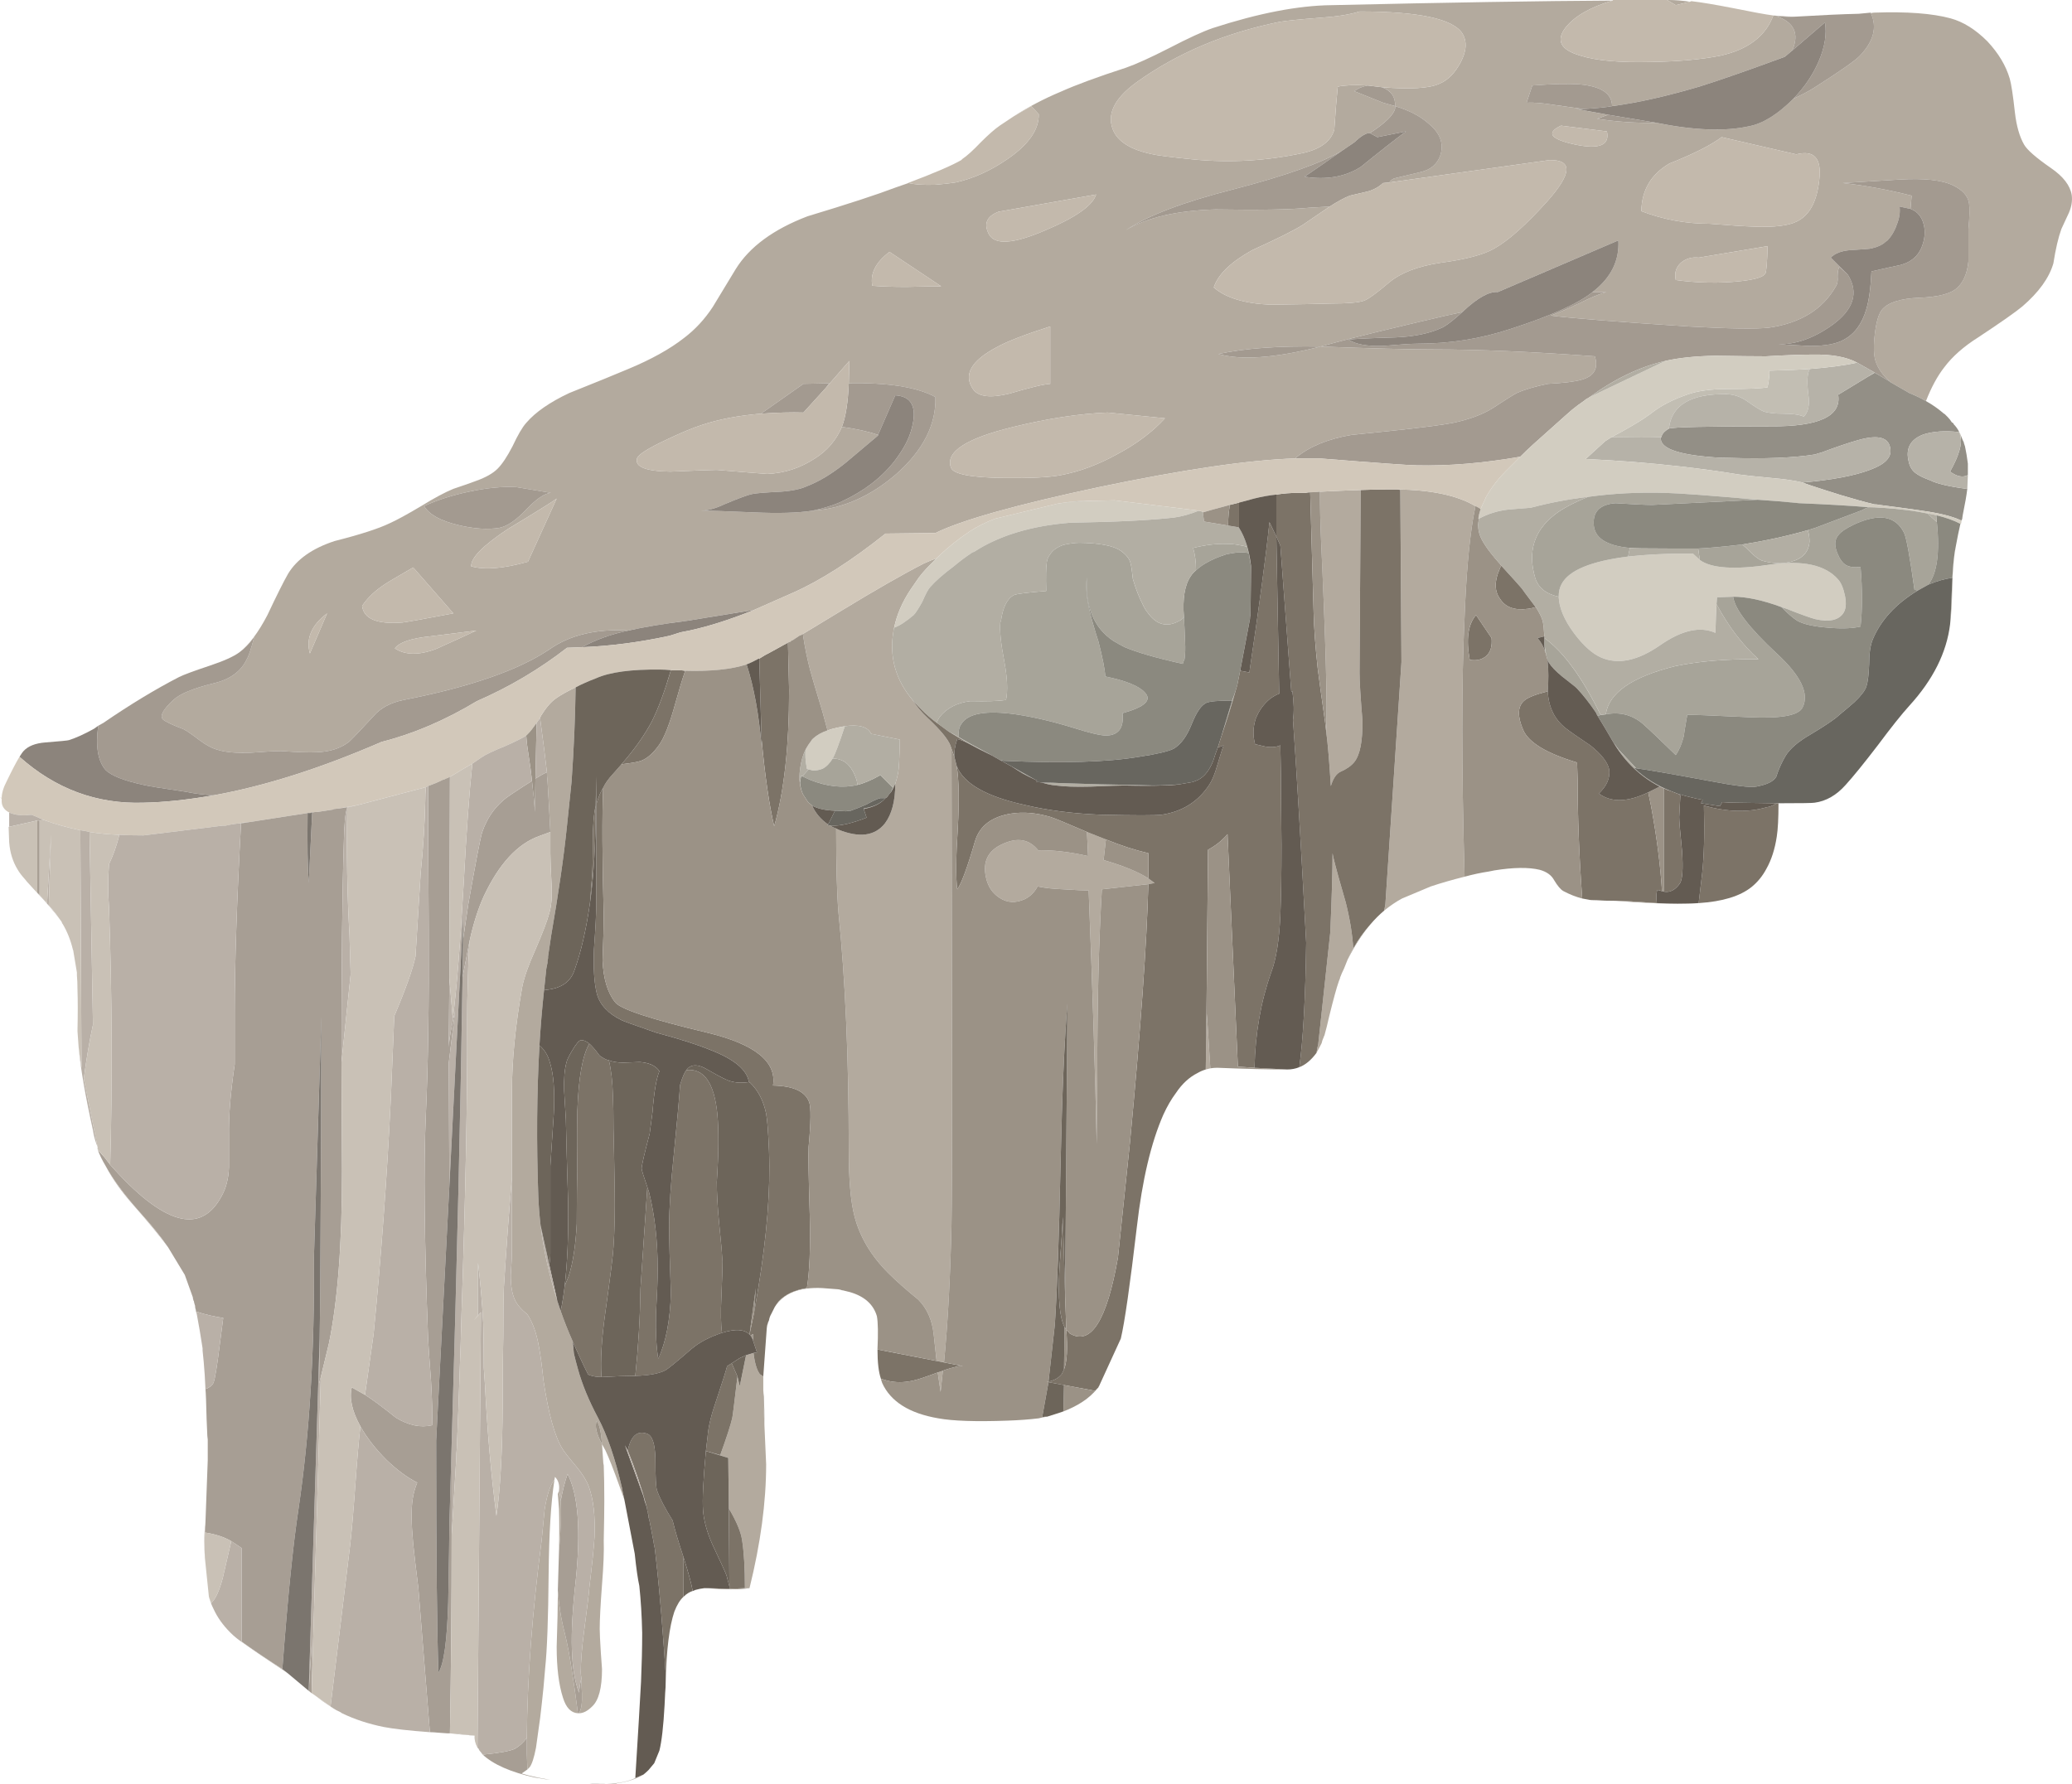 <?xml version="1.0" encoding="UTF-8" standalone="no"?>
<!-- Generator: Adobe Illustrator 15.1.0, SVG Export Plug-In . SVG Version: 6.00 Build 0)  -->
<svg
    xmlns:inkscape="http://www.inkscape.org/namespaces/inkscape"
    xmlns:rdf="http://www.w3.org/1999/02/22-rdf-syntax-ns#"
    xmlns="http://www.w3.org/2000/svg"
    xmlns:cc="http://creativecommons.org/ns#"
    xmlns:dc="http://purl.org/dc/elements/1.1/"
    xmlns:sodipodi="http://sodipodi.sourceforge.net/DTD/sodipodi-0.dtd"
    id="Layer_1"
    sodipodi:docname="_svgclean2.svg"
    xml:space="preserve"
    viewBox="0 0 180.522 155.5"
    version="1.1"
    y="0px"
    x="0px"
    inkscape:version="0.48.3.1 r9886"
  ><sodipodi:namedview
      id="namedview49"
      bordercolor="#666666"
      inkscape:pageshadow="2"
      guidetolerance="10"
      pagecolor="#ffffff"
      gridtolerance="10"
      inkscape:window-maximized="0"
      inkscape:zoom="1.5176849"
      objecttolerance="10"
      borderopacity="1"
      inkscape:current-layer="Layer_1"
      inkscape:cx="90.25"
      inkscape:cy="77.75"
      inkscape:window-y="0"
      inkscape:window-x="0"
      inkscape:window-width="785"
      showgrid="false"
      inkscape:pageopacity="0"
      inkscape:window-height="645"
  />
<g
      id="g3"
    >
	<path
        id="path5"
        style="fill-rule:evenodd;fill:#b3aa9e"
        inkscape:connector-curvature="0"
        d="m167.8 34.95c-0.467-0.267-0.95-0.5-1.45-0.7l-1.65-0.95-0.05-0.05c-0.634-0.567-1.051-1.167-1.25-1.8-0.167-0.534-0.184-1.333-0.051-2.4 0.134-1.066 0.351-1.767 0.65-2.1 0.533-0.6 1.6-0.934 3.2-1 1.666-0.067 2.767-0.35 3.3-0.85 0.566-0.5 0.9-1.283 1-2.35v-2.8c0.1-1.067 0.116-1.817 0.05-2.25-0.1-0.633-0.566-1.15-1.399-1.55-0.967-0.467-2.534-0.633-4.7-0.5-3.233 0.2-4.867 0.3-4.9 0.3 1.867 0.2 3.867 0.566 6 1.1l-0.1 1.15-0.95-0.2c0.066 0.5-0.017 1.033-0.25 1.6-0.2 0.566-0.483 1.033-0.85 1.4l-0.101 0.05c-0.267 0.267-0.684 0.467-1.25 0.6-0.1 0.033-0.733 0.083-1.899 0.15-0.733 0.067-1.284 0.284-1.65 0.65l1.5 1.5-0.75-0.7c-0.1 0.2-0.15 0.483-0.15 0.85 0.034 0.367-0.017 0.65-0.149 0.85-1.134 2-3.066 3.2-5.8 3.6-1.101 0.133-3.45 0.1-7.051-0.1-6.166-0.4-10.166-0.717-12-0.95 0.5-0.167 1.317-0.517 2.45-1.05 1-0.5 1.8-0.833 2.4-1h-1.2c1.6-1.233 2.35-2.733 2.25-4.5l-10.5 4.5c-0.767-0.067-1.8 0.517-3.1 1.75l-1.4 0.3c-4.733 1.1-8.017 1.9-9.85 2.4l-1.101 0.3c-3.633-0.067-6.6 0.15-8.899 0.65 2 0.566 4.966 0.35 8.899-0.65 4.434 0.167 7.684 0.25 9.75 0.25 4 0 8.717 0.2 14.15 0.6 0.333 1.067-0.066 1.75-1.2 2.05-0.6 0.167-1.566 0.283-2.9 0.35-1.133 0.233-2.033 0.5-2.699 0.8-0.267 0.133-0.983 0.583-2.15 1.35-0.866 0.533-2 0.95-3.4 1.25-0.699 0.133-1.899 0.3-3.6 0.5-1.167 0.133-2.917 0.316-5.25 0.55-2 0.333-3.6 0.983-4.8 1.95l-0.101 0.1c-4.066 0.133-9.767 0.966-17.1 2.5-7.2 1.533-11.95 2.867-14.25 4l-4.35 0.05c-2.967 2.367-5.65 4.083-8.05 5.15l-3.4 1.5-5.85 0.95c-2.1 0.267-3.8 0.55-5.1 0.85-2.8-0.167-5.1 0.383-6.9 1.65-2.667 1.8-6.9 3.267-12.7 4.4-1.133 0.233-2 0.7-2.6 1.4-1.2 1.3-1.917 2.05-2.15 2.25-0.733 0.567-1.667 0.867-2.8 0.9-0.667 0.034-1.7 0-3.1-0.1-0.5 0-1.417 0.05-2.75 0.15-1.2 0.033-2.117-0.05-2.75-0.25-0.5-0.133-1.017-0.4-1.55-0.8-0.7-0.533-1.184-0.867-1.45-1-0.967-0.367-1.567-0.65-1.8-0.85-0.3-0.3 0-0.867 0.9-1.7 0.566-0.533 1.733-1.017 3.5-1.45 1.433-0.333 2.4-1.033 2.9-2.1 0.167-0.267 0.383-0.917 0.65-1.95-0.4 0.567-0.833 1.017-1.3 1.35 0.833-0.633 1.65-1.717 2.45-3.25 0.8-1.7 1.4-2.9 1.8-3.6 0.767-1.267 2.117-2.217 4.05-2.85 2.233-0.566 3.833-1.083 4.8-1.55 0.6-0.267 1.517-0.767 2.75-1.5 1.133-0.7 2.066-1.2 2.8-1.5 0.9-0.3 1.567-0.533 2-0.7 0.833-0.3 1.45-0.65 1.85-1.05s0.833-1.05 1.3-1.95c0.467-1 0.867-1.683 1.2-2.05 0.8-0.934 2.05-1.8 3.75-2.6 2.333-0.933 4.05-1.633 5.15-2.1 2-0.833 3.617-1.733 4.85-2.7 0.967-0.733 1.8-1.633 2.5-2.7 0.833-1.367 1.5-2.467 2-3.3 1.2-1.934 3.283-3.467 6.25-4.6 3.533-1.067 6.083-1.9 7.65-2.5 0.4-0.133 0.783-0.267 1.15-0.4 0.567 0.133 1.35 0.183 2.35 0.15 0.767-0.067 1.35-0.133 1.75-0.2 1.533-0.333 3.05-1.017 4.55-2.05 1.833-1.267 2.733-2.567 2.7-3.9l-0.65-0.7c-0.567 0.333-1.083 0.633-1.55 0.9 1.3-0.833 2.667-1.55 4.1-2.15 1.333-0.6 3.233-1.3 5.699-2.1 0.867-0.3 2.117-0.867 3.75-1.7 1.667-0.867 2.934-1.45 3.801-1.75 4-1.3 7.449-1.967 10.35-2 10.134-0.233 18.3-0.367 24.5-0.4-1.934 0.567-3.3 1.35-4.1 2.35-0.867 1.133-0.434 1.95 1.3 2.45 1.366 0.433 3.399 0.617 6.1 0.55 2.4-0.033 4.434-0.217 6.101-0.55 2.399-0.533 3.933-1.7 4.6-3.5 0.767 0.066 1.417 0.1 1.95 0.1-0.4 0.033-0.967 0.017-1.7-0.05 1.566 0.533 2.033 1.533 1.4 3l-0.65 0.55c-3.167 1.167-5.6 2.017-7.3 2.55-2.9 0.867-5.483 1.45-7.75 1.75 0-1.1-0.95-1.733-2.851-1.9-1-0.067-2.366-0.033-4.1 0.1l-0.5 1.5c0.634-0.034 1.45 0.033 2.45 0.2 1.434 0.2 2.267 0.317 2.5 0.35h-0.601l2.75 0.5-0.949 0.35c1.699 0.267 3.416 0.383 5.149 0.35 3.3 0.667 6 0.767 8.101 0.3 1.199-0.233 2.483-1.033 3.85-2.4 0.733-0.333 1.333-0.65 1.8-0.95 2.2-1.4 3.517-2.316 3.95-2.75 1.233-1.267 1.566-2.517 1-3.75 0.1-0.033 0.2-0.05 0.3-0.05 2.834-0.1 5.05 0.066 6.65 0.5 1.1 0.3 2.166 0.967 3.2 2 0.966 1.033 1.616 2.117 1.949 3.25 0.134 0.467 0.284 1.45 0.45 2.95 0.134 1.167 0.4 2.1 0.8 2.8 0.267 0.467 1.051 1.15 2.351 2.05 1.066 0.733 1.666 1.517 1.8 2.35 0.066 0.5-0.017 1.017-0.25 1.55-0.134 0.3-0.35 0.767-0.65 1.4-0.267 0.733-0.5 1.733-0.699 3-0.367 1.267-1.267 2.517-2.7 3.75-0.601 0.5-1.884 1.4-3.851 2.7-1.267 0.8-2.25 1.667-2.949 2.6-0.601 0.767-1.134 1.75-1.601 2.95zm-46.1 7.7c2.941 0.039 5.191 0.505 6.75 1.4 0.033 0.034 0.066 0.05 0.1 0.05-0.066 0.333-0.133 0.683-0.2 1.05-0.366 2.2-0.616 5.083-0.75 8.65-0.267 5.467-0.267 12.983 0 22.55v0.05c-1.066 0.267-2.05 0.55-2.949 0.85l-2.5 1.05c-0.5 0.267-1.017 0.617-1.551 1.05 0.034-0.199 0.067-0.383 0.101-0.55l1.4-21.1c-0.033-5.934-0.066-10.934-0.1-15-0.088-0.029-0.187-0.046-0.3-0.05zm-3.8 40c-0.167 0.267-0.334 0.6-0.5 1l-0.3 0.75c-0.133 0.267-0.25 0.533-0.35 0.8v0.05l-0.1 0.25c-0.2 0.566-0.483 1.6-0.851 3.1-0.133 0.601-0.267 1.134-0.399 1.601 0 0.033-0.017 0.066-0.051 0.1 0 0.033-0.017 0.084-0.05 0.15-0.066 0.133-0.116 0.283-0.149 0.45-0.167 0.333-0.317 0.616-0.45 0.85 0.033-0.267 0.083-0.517 0.149-0.75l1.051-9.75c0.133-3.066 0.199-5.367 0.199-6.9l0.051 0.3c0.233 0.967 0.6 2.3 1.1 4 0.366 1.465 0.583 2.799 0.65 3.999zm-12.85 10.55 0.05-3.05 0.051-1.801 0.3 4.75-0.401 0.101zm-38.55 27.9c0.003 0.869 0.037 1.902 0.1 3.101l0.15 3.399c0 3.301-0.483 6.9-1.45 10.801h-0.4c0-1.767-0.083-3.167-0.25-4.2-0.1-0.7-0.483-1.617-1.15-2.75l-0.05-4.4-0.7-0.25c0.567-1.566 0.917-2.649 1.05-3.25 0.034-0.133 0.184-1.333 0.45-3.6l0.2 0.85 0.55-2.7 0.65-0.199c0.1 0.866 0.283 1.483 0.55 1.85l0.3 0.2v1.148zm-16.6-4.2 0.1 1.05c0.1 0.434 0.217 0.883 0.35 1.35 0.367 1.334 0.95 2.75 1.75 4.25s1.5 3.55 2.1 6.15v0.05c0.066 0.3 0.133 0.616 0.2 0.95-0.167-0.467-0.316-0.884-0.45-1.25-0.5-1.4-0.9-2.417-1.2-3.05l-0.3-0.551 0.1 1.45c0 0.134 0.017 0.267 0.05 0.4 0.033 0.833 0.05 1.866 0.05 3.1 0 0.767-0.017 1.917-0.05 3.45 0.033 0.9-0.017 2.184-0.15 3.85-0.133 1.767-0.2 3.051-0.2 3.851 0 0.366 0.033 1.066 0.1 2.1 0.033 0.4 0.066 0.867 0.1 1.4 0 1.633-0.284 2.717-0.85 3.25-0.4 0.399-0.783 0.6-1.15 0.6 0.2-0.333 0.283-0.916 0.25-1.75-0.034-0.566-0.05-1-0.05-1.3-0.033-0.233-0.05-0.4-0.05-0.5 0-0.967 0.1-2.2 0.3-3.7 0.267-2 0.417-3.25 0.45-3.75 0.233-1.899 0.383-3.366 0.45-4.399 0.067-1.801-0.1-3.25-0.5-4.351-0.2-0.533-0.55-1.1-1.05-1.7-0.7-0.833-1.117-1.366-1.25-1.6-0.667-1.066-1.217-3.05-1.65-5.95-0.133-1.3-0.267-2.283-0.4-2.95-0.2-1.166-0.534-2.1-1-2.8-0.567-0.467-0.934-0.899-1.1-1.3-0.233-0.5-0.35-1.2-0.35-2.1 0.067-1 0.1-1.717 0.1-2.15v-13.8c0-2.767 0.3-5.834 0.9-9.2 0.167-0.833 0.55-1.917 1.15-3.25 0.633-1.467 1.033-2.517 1.2-3.15 0.2-0.666 0.267-1.533 0.2-2.6-0.066-1.233-0.1-2.117-0.1-2.65v-1.85c-0.067-1.367-0.15-2.867-0.25-4.5-0.034-0.2-0.05-0.433-0.05-0.7-0.133-1.2-0.333-2.783-0.6-4.75 0.034-0.066 0.067-0.133 0.1-0.2 0.434-0.7 0.867-1.2 1.3-1.5s1-0.617 1.7-0.95c-0.033 2.6-0.15 5.333-0.35 8.2l-0.4 3.85c-0.267 2.633-0.733 5.867-1.4 9.7l-0.05 0.35c-0.067 0.434-0.133 0.884-0.2 1.35v0.15l-0.05 0.25v0.15c-0.034 0.166-0.067 0.333-0.1 0.5l-0.2 1.9c-0.167 1.533-0.3 3.134-0.4 4.8-0.233 4.067-0.267 8.45-0.1 13.15 0.033 0.833 0.1 1.684 0.2 2.55 0.267 2.167 0.75 4.351 1.45 6.55 0.1 0.301 0.2 0.601 0.3 0.9 0.3 0.866 0.65 1.75 1.05 2.65zm-1.3 21.7c0.1 1.334 0.3 2.567 0.6 3.7 0.233 0.934 0.45 2.084 0.65 3.45 0.133 0.8 0.3 1.983 0.5 3.55-0.6-0.033-1.033-0.483-1.3-1.35-0.367-1.134-0.55-2.617-0.55-4.45 0.067-2.033 0.1-3.533 0.1-4.5v-0.4zm0.1-3.4c0.033-1.5 0.033-2.733 0-3.7-0.034-0.5-0.067-0.934-0.1-1.3l0.1-0.3c0.066 0.233 0.117 0.533 0.15 0.899 0.067 1.001 0.017 2.468-0.15 4.401zm-2.75 19-0.05-1.351v-1.399c0.033-5.134 0.467-10.9 1.3-17.3 0.1-1.034 0.183-1.9 0.25-2.601 0.2-1.267 0.483-2.133 0.85-2.6v0.05c-0.3 1.934-0.466 4.65-0.5 8.15-0.033 3.899-0.133 6.633-0.3 8.199-0.1 1.267-0.2 2.317-0.3 3.15-0.1 0.934-0.184 1.6-0.25 2-0.034 0.267-0.117 0.866-0.25 1.8-0.167 0.867-0.35 1.434-0.55 1.7l-0.2 0.201zm101.3-154.05-1.25 0.3-0.75-0.45h0.15c0.534 0 1.15 0.05 1.85 0.15zm4.4 24.35c1.233-0.133 1.949-0.35 2.149-0.65 0.101-0.167 0.167-0.967 0.2-2.4l-6 1c-0.6-0.067-1.116 0.083-1.55 0.45-0.434 0.4-0.584 0.9-0.45 1.5 1.935 0.267 3.817 0.3 5.651 0.1zm-2.65-5c1.6 0.133 2.884 0.217 3.85 0.25 1.733 0.067 2.967-0.083 3.7-0.45 1.101-0.533 1.75-1.733 1.95-3.6 0.233-1.9-0.434-2.65-2-2.25l-6.5-1.5c-0.934 0.7-2.45 1.466-4.55 2.3-1.601 0.933-2.417 2.317-2.45 4.15 1.9 0.733 3.9 1.1 6 1.1zm-13-8.55c-1.333 0.633-0.917 1.183 1.25 1.65 2.1 0.433 3.017 0.05 2.75-1.15l-4-0.5zm-15.6-3.35c2.466 0.2 4.133 0.1 5-0.3 0.733-0.3 1.35-0.917 1.85-1.85 0.533-1 0.583-1.85 0.15-2.55-0.834-1.267-3.817-1.9-8.95-1.9-0.834 0.267-1.983 0.45-3.45 0.55-1.733 0.133-2.9 0.25-3.5 0.35-4.767 0.967-8.917 2.717-12.45 5.25-2.033 1.467-2.7 2.917-2 4.35 0.467 0.9 1.517 1.533 3.15 1.9 0.533 0.133 1.816 0.3 3.85 0.5 3.134 0.3 6.267 0.117 9.4-0.55 1.566-0.333 2.5-1.017 2.8-2.05 0.1-1.5 0.2-2.75 0.3-3.75 0.667-0.133 1.533-0.167 2.601-0.1-0.5 0.1-0.884 0.267-1.15 0.5l2.5 1 1.05 0.3c0.03-0.8-0.35-1.35-1.15-1.65zm-1.05 4c-0.3-0.033-0.75 0.233-1.35 0.8l-1.1 0.75c-1.801 1.067-4.95 2.184-9.45 3.35-4.334 1.1-7.45 2.283-9.351 3.55 1.834-1.1 4.434-1.7 7.801-1.8 3.8 0.067 6.533 0.017 8.199-0.15l1.75-0.1-2.35 1.6c-0.733 0.467-2.2 1.2-4.4 2.2-1.866 1.034-2.983 2.117-3.35 3.25 1.033 0.9 2.667 1.4 4.9 1.5 2.6-0.033 4.383-0.066 5.35-0.1 1.434 0 2.384-0.083 2.85-0.25 0.367-0.133 1.101-0.667 2.2-1.6 1-0.833 2.483-1.4 4.45-1.7 2.233-0.3 3.8-0.717 4.7-1.25 1.2-0.667 2.733-2.033 4.6-4.1 2.167-2.433 2.233-3.633 0.2-3.6l-13.95 1.95c0.066-0.133 0.2-0.25 0.4-0.35l2.3-0.55c0.9-0.2 1.483-0.7 1.75-1.5 0.3-1-0.033-1.9-1-2.7-0.733-0.667-1.717-1.183-2.95-1.55v0.2c-0.132 0.567-0.865 1.283-2.199 2.15zm-28.35 8.5c2.7-1.133 4.2-2.184 4.5-3.15l-8.5 1.5c-1.033 0.4-1.317 1.05-0.85 1.95 0.5 0.967 2.117 0.867 4.85-0.3zm0.5 8.35c-2.2 0.7-3.75 1.3-4.65 1.8-2.267 1.2-2.95 2.433-2.05 3.7 0.467 0.633 1.517 0.75 3.15 0.35 1.8-0.533 2.983-0.816 3.55-0.85v-5zm-18.65 43.75 0.2 0.1c1.833 0.733 3.184 0.55 4.05-0.55 0.6-0.8 0.9-1.95 0.9-3.45 0.1-0.3 0.183-0.617 0.25-0.95s0.117-1.3 0.15-2.9l-2.5-0.5c-0.3-0.633-1.1-0.85-2.4-0.65-0.2 0.034-0.367 0.067-0.5 0.1-0.333 0.067-0.633 0.15-0.9 0.25-0.133-0.5-0.283-1.05-0.45-1.65-0.566-1.867-0.917-3.05-1.05-3.55-0.267-1-0.483-2.067-0.65-3.2 0.995-0.604 2.094-1.271 3.3-2 3.067-1.867 5.483-3.25 7.25-4.15 0.367-0.167 0.733-0.317 1.1-0.45l-0.55 0.55c-0.233 0.233-0.45 0.466-0.65 0.7-0.233 0.267-0.433 0.533-0.6 0.8l-0.45 0.65c-0.733 1.1-1.217 2.217-1.45 3.35-0.033 0.066-0.05 0.15-0.05 0.25-0.4 2.267 0.167 4.3 1.7 6.1 0.267 0.467 0.7 0.983 1.3 1.55 1.066 1 1.717 1.783 1.95 2.35l0.1 0.3 0.05 29.45c0 6.233-0.017 10.233-0.05 12-0.1 4.566-0.316 8.566-0.65 12l-0.65-0.1-0.25-2.3c-0.133-1.267-0.583-2.283-1.35-3.05-1.067-0.866-1.933-1.634-2.6-2.3-1.5-1.5-2.483-3.15-2.95-4.95-0.333-1.267-0.5-3.184-0.5-5.75 0-7.967-0.3-14.884-0.9-20.75-0.133-1.6-0.2-4.033-0.2-7.3zm10-31.45c0.2 0.567 1.733 0.867 4.6 0.9 2.333 0.033 4-0.05 5-0.25 1.6-0.3 3.217-0.9 4.85-1.8 1.7-0.9 3.101-1.95 4.2-3.15l-5-0.5c-2.467 0.1-5.2 0.517-8.2 1.25-4.133 1-5.95 2.183-5.45 3.55zm35.7 1.95-0.1 15.95c0 0.7 0.083 2.067 0.25 4.1 0.033 1.8-0.2 3.017-0.7 3.65-0.267 0.333-0.667 0.617-1.2 0.85-0.366 0.167-0.649 0.583-0.85 1.25-0.134-2.133-0.267-3.7-0.4-4.7 0.101-2.367-0.05-7.917-0.45-16.65-0.066-1.5-0.1-2.933-0.1-4.3 1.3-0.067 2.483-0.117 3.55-0.15zm-22.2 30.45-0.199 1.8c1.733 0.5 3.033 1.033 3.899 1.6l0.55 0.4-0.55 0.1-4.05 0.45c-0.267 4.533-0.4 9.866-0.4 16-0.033 1.667-0.05 3.733-0.05 6.2-0.133-6.3-0.366-13.667-0.7-22.1-0.399 0-1.116-0.033-2.149-0.1-0.9-0.033-1.667-0.117-2.3-0.25-0.267 0.5-0.634 0.866-1.101 1.1-0.8 0.367-1.533 0.334-2.2-0.1-0.633-0.4-1.033-1-1.2-1.8-0.3-1.367 0.184-2.333 1.45-2.9 1.3-0.6 2.333-0.417 3.1 0.55 1.267-0.033 2.717 0.133 4.35 0.5l-0.1-2.1 1.65 0.65zm-55.5-30.3c-1.434 0.3-2.733 0.717-3.9 1.25 0.433 0.733 1.417 1.283 2.95 1.65 1.367 0.333 2.567 0.417 3.6 0.25 0.7-0.133 1.5-0.683 2.4-1.65 0.867-0.9 1.567-1.367 2.1-1.4l-3-0.5c-1.233-0.067-2.617 0.067-4.15 0.4zm0.2 6.5c1.167 0.333 2.817 0.2 4.95-0.4l2.5-5.5c-0.4 0.3-1.817 1.183-4.25 2.65-2.167 1.433-3.233 2.517-3.2 3.25zm25.25-13.3c-2 0.167-3.733 0.5-5.2 1-0.733 0.233-1.733 0.65-3 1.25-1.633 0.767-2.5 1.317-2.6 1.65-0.2 0.733 0.767 1.117 2.9 1.15 2.333-0.1 3.684-0.15 4.05-0.15 2.833 0.233 4.3 0.35 4.4 0.35 1.5-0.066 2.883-0.517 4.15-1.35 1.067-0.667 1.85-1.583 2.35-2.75 1.233 0.167 2.283 0.4 3.15 0.7v0.05c-0.6 0.5-1.55 1.3-2.85 2.4-1.167 0.933-2.267 1.6-3.3 2-0.567 0.267-1.35 0.433-2.35 0.5-1.367 0.066-2.183 0.133-2.45 0.2-0.367 0.067-1.183 0.367-2.45 0.9-0.743 0.355-1.426 0.539-2.05 0.55 0.853 0.002 2.387 0.052 4.6 0.15 2.167 0.1 3.883 0.05 5.15-0.15 2.6-0.167 5.034-1.233 7.3-3.2 2.333-2.066 3.467-4.3 3.4-6.7-1.6-0.867-4.117-1.267-7.55-1.2l0.05-1.95-2.05 2.35 0.3-0.4-2.25 0.05-3.7 2.6zm12.7-11.05c1.333-0.033 2.333-0.05 3-0.05l-4.5-3c-1.2 0.9-1.7 1.883-1.5 2.95 0.8 0.067 1.8 0.1 3 0.1zm-47.45 27.8c0.133 1.133 1.3 1.617 3.5 1.45 0.333-0.033 1.817-0.3 4.45-0.8l-3.5-4c-1.5 0.867-2.317 1.35-2.45 1.45-0.867 0.567-1.533 1.2-2 1.9zm2.85 3.7c0.9 0.6 2.1 0.617 3.6 0.05 1.7-0.767 2.867-1.3 3.5-1.6l-4 0.5c-1.667 0.167-2.7 0.517-3.1 1.05zm-7.4 0.45 1.5-3.5c-1.367 1.033-1.867 2.2-1.5 3.5zm-6.1 14.8c0.233-0.067 0.483-0.1 0.75-0.1-0.233 0.033-0.45 0.067-0.65 0.1h-0.1zm9.375-1.4c-0.255 0.034-0.497 0.067-0.725 0.1 0.567-0.1 1.117-0.2 1.65-0.3-0.3 0.067-0.6 0.133-0.9 0.2h-0.025zm51.875 49.1-0.2 1.85-0.25-1.7 0.45-0.15zm-29.7 6.4c-0.067-1-0.217-1.683-0.45-2.05-0.2 0.433-0.05 1.117 0.45 2.05z"
    />
	<path
        id="path7"
        style="fill-rule:evenodd;fill:#a39a90"
        inkscape:connector-curvature="0"
        d="m156.25 8.6c0.967-1 1.7-2.083 2.2-3.25 0.533-1.233 0.717-2.367 0.55-3.4l-2.85 2.45c0.633-1.467 0.166-2.467-1.4-3 0.733 0.067 1.3 0.083 1.7 0.05 2.233-0.133 4.066-0.217 5.5-0.25 0.333-0.034 0.684-0.067 1.05-0.1v0.05c0.566 1.233 0.233 2.483-1 3.75-0.434 0.434-1.75 1.35-3.95 2.75-0.467 0.3-1.067 0.617-1.8 0.95zm-16.15 1.4 4.2 0.7c-1.733 0.033-3.45-0.083-5.149-0.35l0.95-0.35zm0.35-0.75c-0.533 0.1-1.367 0.183-2.5 0.25-0.233-0.033-1.066-0.15-2.5-0.35-1-0.167-1.816-0.233-2.45-0.2l0.5-1.5c1.733-0.133 3.1-0.167 4.1-0.1 1.9 0.167 2.85 0.8 2.85 1.9zm-85.7 45.7c-1.467 0.3-2.817 0.783-4.05 1.45l-1.3 0.05c-2.4 1.867-5.017 3.417-7.85 4.65-2.767 1.667-5.533 2.85-8.3 3.55-5.3 2.3-10.167 3.85-14.6 4.65-0.833-0.033-1.65-0.133-2.45-0.3-2.067-0.3-3.3-0.5-3.7-0.6-1.7-0.367-2.8-0.8-3.3-1.3-0.667-0.767-0.883-2.033-0.65-3.8v-0.05l0.45-0.25c2.333-1.6 4.533-2.933 6.6-4 0.4-0.2 1.3-0.533 2.7-1 1.2-0.4 2.05-0.783 2.55-1.15 0.467-0.333 0.9-0.783 1.3-1.35-0.267 1.033-0.483 1.683-0.65 1.95-0.5 1.066-1.467 1.767-2.9 2.1-1.767 0.434-2.934 0.917-3.5 1.45-0.9 0.833-1.2 1.4-0.9 1.7 0.233 0.2 0.833 0.483 1.8 0.85 0.267 0.133 0.75 0.467 1.45 1 0.533 0.4 1.05 0.667 1.55 0.8 0.633 0.2 1.55 0.283 2.75 0.25 1.333-0.1 2.25-0.15 2.75-0.15 1.4 0.1 2.433 0.133 3.1 0.1 1.133-0.033 2.066-0.333 2.8-0.9 0.233-0.2 0.95-0.95 2.15-2.25 0.6-0.7 1.467-1.167 2.6-1.4 5.8-1.133 10.033-2.6 12.7-4.4 1.8-1.267 4.1-1.817 6.9-1.65zm90.35-23.5c-2.199 0.5-4.399 1.55-6.6 3.15-0.066 0.033-0.1 0.066-0.1 0.1-0.067 0-0.117 0.017-0.15 0.05-0.066 0.033-0.134 0.083-0.2 0.15l-0.35 0.25c-0.033 0.033-0.084 0.067-0.15 0.1-0.366 0.267-0.75 0.583-1.149 0.95l-2.851 2.55c-0.366 0.333-0.733 0.683-1.1 1.05-3.233 0.567-6.25 0.817-9.05 0.75-0.567 0-3.367-0.2-8.4-0.6h-2.15l0.101-0.1c1.2-0.967 2.8-1.617 4.8-1.95 2.333-0.233 4.083-0.417 5.25-0.55 1.7-0.2 2.9-0.367 3.6-0.5 1.4-0.3 2.534-0.717 3.4-1.25 1.167-0.767 1.884-1.217 2.15-1.35 0.666-0.3 1.566-0.567 2.699-0.8 1.334-0.067 2.301-0.184 2.9-0.35 1.134-0.3 1.533-0.983 1.2-2.05-5.434-0.4-10.15-0.6-14.15-0.6-2.066 0-5.316-0.083-9.75-0.25-3.934 1-6.899 1.216-8.899 0.65 2.3-0.5 5.267-0.717 8.899-0.65l1.101-0.3c1.833-0.5 5.116-1.3 9.85-2.4l1.4-0.3c-0.767 0.7-1.351 1.15-1.75 1.35-1.067 0.5-2.417 0.784-4.051 0.85-2.333 0.067-3.699 0.133-4.1 0.2 0.6 0.4 1.583 0.583 2.95 0.55 1.533-0.133 2.566-0.2 3.1-0.2 2.8 0 5.5-0.434 8.101-1.3 3.5-1.133 5.866-2.2 7.1-3.2h1.2c-0.601 0.167-1.4 0.5-2.4 1-1.133 0.533-1.95 0.883-2.45 1.05 1.834 0.233 5.834 0.55 12 0.95 3.601 0.2 5.95 0.233 7.051 0.1 2.733-0.4 4.666-1.6 5.8-3.6 0.133-0.2 0.184-0.483 0.149-0.85 0-0.367 0.051-0.65 0.15-0.85l0.75 0.7c0.967 1.566 0.5 3.033-1.4 4.4-1.6 1.133-3.166 1.683-4.699 1.65 1.199 0.067 2.133 0.117 2.8 0.15 1.333 0 2.316-0.183 2.95-0.55 0.933-0.5 1.583-1.383 1.949-2.65 0.233-0.767 0.384-1.867 0.45-3.3 1.167-0.267 2-0.45 2.5-0.55 0.9-0.233 1.517-0.733 1.851-1.5 0.3-0.733 0.366-1.417 0.199-2.05-0.166-0.667-0.55-1.117-1.149-1.35l0.1-1.15c-2.133-0.533-4.133-0.9-6-1.1 0.033 0 1.667-0.1 4.9-0.3 2.166-0.133 3.733 0.033 4.7 0.5 0.833 0.4 1.3 0.917 1.399 1.55 0.066 0.433 0.05 1.183-0.05 2.25v2.8c-0.1 1.067-0.434 1.85-1 2.35-0.533 0.5-1.634 0.783-3.3 0.85-1.601 0.066-2.667 0.4-3.2 1-0.3 0.333-0.517 1.033-0.65 2.1s-0.116 1.867 0.051 2.4c0.199 0.633 0.616 1.233 1.25 1.8l-1.351-0.8-1.5-0.85c-0.934-0.5-2.233-0.733-3.899-0.7-0.934 0-2.284 0.05-4.051 0.15-0.966 0-2.433-0.017-4.399-0.05-1.735 0.033-3.185 0.183-4.352 0.45zm-24.7-23.85c0.8 0.3 1.183 0.85 1.149 1.65l-1.05-0.3-2.5-1c0.267-0.233 0.65-0.4 1.15-0.5l1.25 0.15zm0.65 8.3-0.55 0.05c-0.4 0.367-0.866 0.617-1.4 0.75-0.866 0.2-1.366 0.316-1.5 0.35-0.5 0.2-1.083 0.517-1.75 0.95l-1.75 0.1c-1.666 0.167-4.399 0.217-8.199 0.15-3.367 0.1-5.967 0.7-7.801 1.8 1.9-1.267 5.017-2.45 9.351-3.55 4.5-1.167 7.649-2.283 9.45-3.35-1.567 1.1-2.65 1.85-3.25 2.25 1.899 0.3 3.533 0.017 4.899-0.85 1.601-1.3 2.917-2.333 3.95-3.1l-2.5 0.5-0.65-0.35c1.334-0.867 2.067-1.583 2.2-2.15v-0.2c1.233 0.367 2.217 0.883 2.95 1.55 0.967 0.8 1.3 1.7 1 2.7-0.267 0.8-0.85 1.3-1.75 1.5l-2.3 0.55c-0.2 0.1-0.334 0.217-0.4 0.35zm-80.2 26.95c1.533-0.333 2.917-0.467 4.15-0.4l3 0.5c-0.533 0.033-1.233 0.5-2.1 1.4-0.9 0.967-1.7 1.517-2.4 1.65-1.033 0.167-2.233 0.083-3.6-0.25-1.533-0.367-2.517-0.917-2.95-1.65 1.167-0.533 2.467-0.95 3.9-1.25zm33.1-9.45c3.433-0.066 5.95 0.333 7.55 1.2 0.067 2.4-1.067 4.633-3.4 6.7-2.267 1.967-4.7 3.034-7.3 3.2 0.8-0.167 1.534-0.383 2.2-0.65 2.433-1.067 4.25-2.533 5.45-4.4 0.633-0.934 1.017-1.917 1.15-2.95 0.133-1.3-0.4-1.983-1.6-2.05l-1.5 3.45c-0.867-0.3-1.917-0.533-3.15-0.7 0.333-0.867 0.533-2.133 0.6-3.8zm-7.65 2.65 3.7-2.6 2.25-0.05-0.3 0.4-1.95 2.15c-1.033-0.033-2.267 0-3.7 0.1z"
    />
	<path
        id="path9"
        style="fill-rule:evenodd;fill:#8c847c"
        inkscape:connector-curvature="0"
        d="m144.3 10.7-4.2-0.7-2.75-0.5h0.601c1.133-0.067 1.967-0.15 2.5-0.25 2.267-0.3 4.85-0.883 7.75-1.75 1.7-0.533 4.133-1.383 7.3-2.55l0.65-0.55 2.85-2.45c0.167 1.033-0.017 2.167-0.55 3.4-0.5 1.167-1.233 2.25-2.2 3.25-1.366 1.367-2.65 2.167-3.85 2.4-2.1 0.467-4.8 0.367-8.1-0.3zm-78.6 42.45c-2.4 0.967-4.534 1.617-6.4 1.95l-0.95 0.3c-2.6 0.567-5.15 0.9-7.65 1 1.233-0.667 2.583-1.15 4.05-1.45 1.3-0.3 3-0.583 5.1-0.85l5.85-0.95zm73.05-27.7c-1.233 1-3.6 2.066-7.1 3.2-2.601 0.867-5.301 1.3-8.101 1.3-0.533 0-1.566 0.066-3.1 0.2-1.367 0.033-2.351-0.15-2.95-0.55 0.4-0.067 1.767-0.133 4.1-0.2 1.634-0.066 2.983-0.35 4.051-0.85 0.399-0.2 0.983-0.65 1.75-1.35 1.3-1.233 2.333-1.817 3.1-1.75l10.5-4.5c0.1 1.767-0.65 3.267-2.25 4.5zm27.7-7.25c0.6 0.233 0.983 0.683 1.149 1.35 0.167 0.633 0.101 1.317-0.199 2.05-0.334 0.767-0.95 1.267-1.851 1.5-0.5 0.1-1.333 0.283-2.5 0.55-0.066 1.434-0.217 2.533-0.45 3.3-0.366 1.267-1.017 2.15-1.949 2.65-0.634 0.367-1.617 0.55-2.95 0.55-0.667-0.033-1.601-0.083-2.8-0.15 1.533 0.033 3.1-0.517 4.699-1.65 1.9-1.367 2.367-2.833 1.4-4.4l-1.5-1.5c0.366-0.367 0.917-0.583 1.65-0.65 1.166-0.066 1.8-0.117 1.899-0.15 0.566-0.133 0.983-0.333 1.25-0.6l0.1-0.05c0.366-0.367 0.649-0.833 0.85-1.4 0.233-0.567 0.316-1.1 0.25-1.6l0.95 0.2zm-147.8 51.1c-2.3 0.4-4.35 0.617-6.15 0.65-4.067 0.133-7.667-1.2-10.8-4 0.167-0.267 0.283-0.434 0.35-0.5 0.4-0.434 1.034-0.684 1.9-0.75 1.267-0.1 1.95-0.167 2.05-0.2 0.633-0.2 1.367-0.533 2.2-1 0.1-0.067 0.216-0.15 0.35-0.25v0.05c-0.233 1.767-0.017 3.034 0.65 3.8 0.5 0.5 1.6 0.933 3.3 1.3 0.4 0.1 1.633 0.3 3.7 0.6 0.8 0.167 1.617 0.267 2.45 0.3zm98.25-56.15 1.1-0.75c0.6-0.566 1.05-0.833 1.35-0.8l0.65 0.35 2.5-0.5c-1.033 0.767-2.35 1.8-3.95 3.1-1.366 0.867-3 1.15-4.899 0.85 0.599-0.4 1.682-1.15 3.249-2.25zm-46.1 31.35c-1.267 0.2-2.983 0.25-5.15 0.15-2.213-0.098-3.747-0.147-4.6-0.15 0.624-0.011 1.308-0.195 2.05-0.55 1.267-0.534 2.083-0.833 2.45-0.9 0.267-0.066 1.083-0.133 2.45-0.2 1-0.067 1.783-0.233 2.35-0.5 1.033-0.4 2.133-1.067 3.3-2 1.3-1.1 2.25-1.9 2.85-2.4v-0.05l1.5-3.45c1.2 0.066 1.733 0.75 1.6 2.05-0.133 1.033-0.517 2.017-1.15 2.95-1.2 1.867-3.017 3.333-5.45 4.4-0.667 0.267-1.4 0.483-2.2 0.65z"
    />
	<path
        id="path11"
        style="fill-rule:evenodd;fill:#938f86"
        inkscape:connector-curvature="0"
        d="m171.4 42.6c-0.067 0.566-0.2 1.333-0.4 2.3l-0.05 0.35c-0.033 0.033-0.05 0.067-0.05 0.1h-0.051c-0.699-0.333-1.733-0.6-3.1-0.8-0.233-0.033-0.45-0.066-0.65-0.1-0.933-0.133-2.05-0.284-3.35-0.45-0.134-0.033-0.283-0.05-0.45-0.05-0.833-0.2-1.8-0.467-2.899-0.8-0.867-0.267-1.801-0.566-2.801-0.9l-0.55-0.2c2.601-0.233 4.55-0.6 5.851-1.1 1.3-0.467 1.899-1.067 1.8-1.8-0.101-1.033-1.033-1.3-2.8-0.8-0.834 0.233-1.917 0.6-3.25 1.1-0.167 0.033-0.334 0.083-0.5 0.15-1.867 0.3-4.384 0.4-7.551 0.3-0.466 0-0.899-0.017-1.3-0.05-3.2-0.233-4.733-0.817-4.6-1.75h0.05c0.033-0.267 0.25-0.517 0.65-0.75 0.333-0.133 3.283-0.2 8.85-0.2 4.233 0.033 6.2-0.883 5.9-2.75l2.55-1.55 0.6-0.35v-0.05l1.351 0.8 0.05 0.05 1.649 0.95c0.5 0.2 0.983 0.433 1.45 0.7 0.533 0.3 1.017 0.633 1.45 1l0.051 0.05 0.15 0.1c0.033 0.033 0.083 0.083 0.149 0.15l0.101 0.1c0.133 0.133 0.25 0.283 0.35 0.45l0.15 0.1v0.05c0.2 0.2 0.366 0.433 0.5 0.7h-0.05c-1.167-0.133-2.184-0.066-3.051 0.2-1.166 0.433-1.6 1.233-1.3 2.4 0.101 0.467 0.334 0.817 0.7 1.05 0.233 0.167 0.616 0.35 1.15 0.55 0.6 0.3 1.666 0.55 3.199 0.75h0.052zm0.05-1.2c-0.434 0.233-0.95 0.133-1.55-0.3 0.399-0.733 0.649-1.283 0.75-1.65 0.133-0.367 0.199-0.733 0.199-1.1 0-0.133-0.017-0.283-0.05-0.45v-0.05c0.066 0.167 0.134 0.333 0.2 0.5l0.1 0.2v0.05c0.034 0.1 0.067 0.2 0.101 0.3 0.1 0.467 0.184 0.967 0.25 1.5v0.1 0.65 0.25z"
    />
	<path
        id="path13"
        style="fill-rule:evenodd;fill:#c2beb3"
        inkscape:connector-curvature="0"
        d="m163.3 32.45v0.05l-0.6 0.35 0.55-0.35 0.05-0.05zm-18.6 5.65c-0.867 0.033-2.3 0.033-4.3 0 1.633-0.867 2.816-1.583 3.55-2.15 0.767-0.6 1.767-1.117 3-1.55 0.899-0.333 2.083-0.5 3.55-0.5 1.767 0 2.934-0.05 3.5-0.15 0.134-0.7 0.184-1.183 0.15-1.45 1.399-0.033 2.583-0.083 3.55-0.15l-0.05 0.05c-0.2 0.4-0.233 1.117-0.101 2.15 0.134 0.933 0 1.583-0.399 1.95-0.4-0.167-0.983-0.25-1.75-0.25-0.801 0-1.384-0.066-1.75-0.2-0.267-0.1-0.75-0.4-1.45-0.9-0.533-0.367-1.101-0.567-1.7-0.6-3.167-0.067-4.866 0.933-5.1 3-0.4 0.233-0.617 0.483-0.65 0.75h-0.05zm26.05-0.35c0.033 0.033 0.05 0.067 0.05 0.1v0.05c0.033 0.167 0.05 0.317 0.05 0.45-0.033-0.167-0.066-0.35-0.1-0.55v-0.05z"
    />
	<path
        id="path15"
        style="fill-rule:evenodd;fill:#b6b2a8"
        inkscape:connector-curvature="0"
        d="m162.7 32.85-2.55 1.55c0.3 1.867-1.667 2.783-5.9 2.75-5.566 0-8.517 0.067-8.85 0.2 0.233-2.067 1.933-3.067 5.1-3 0.6 0.033 1.167 0.233 1.7 0.6 0.7 0.5 1.184 0.8 1.45 0.9 0.366 0.133 0.949 0.2 1.75 0.2 0.767 0 1.35 0.083 1.75 0.25 0.399-0.367 0.533-1.017 0.399-1.95-0.133-1.033-0.1-1.75 0.101-2.15l0.05-0.05c1.7-0.133 3.066-0.316 4.1-0.55l1.5 0.85-0.05 0.05-0.55 0.35zm8 4.8c0 0.033 0.017 0.067 0.05 0.1v0.05c0.033 0.2 0.066 0.383 0.1 0.55 0 0.367-0.066 0.733-0.199 1.1-0.101 0.367-0.351 0.917-0.75 1.65 0.6 0.433 1.116 0.533 1.55 0.3l-0.05 1.2h-0.051c-1.533-0.2-2.6-0.45-3.199-0.75-0.534-0.2-0.917-0.383-1.15-0.55-0.366-0.233-0.6-0.583-0.7-1.05-0.3-1.167 0.134-1.967 1.3-2.4 0.867-0.267 1.884-0.333 3.051-0.2h0.048zm-30.3 0.45c2 0.033 3.433 0.033 4.3 0-0.134 0.933 1.399 1.517 4.6 1.75 0.4 0.033 0.834 0.05 1.3 0.05 3.167 0.1 5.684 0 7.551-0.3 0.166-0.067 0.333-0.117 0.5-0.15 1.333-0.5 2.416-0.867 3.25-1.1 1.767-0.5 2.699-0.233 2.8 0.8 0.1 0.733-0.5 1.333-1.8 1.8-1.301 0.5-3.25 0.867-5.851 1.1-0.666-0.167-1.583-0.3-2.75-0.4-1.434-0.133-2.366-0.233-2.8-0.3-1.634-0.267-3.333-0.5-5.1-0.7-2.634-0.3-5.384-0.517-8.25-0.65l1.699-1.55 0.551-0.35z"
    />
	<path
        id="path17"
        style="fill-rule:evenodd;fill:#d2cdc1"
        inkscape:connector-curvature="0"
        d="m138.5 34.6 6.6-3.15c1.167-0.267 2.617-0.417 4.351-0.45 1.967 0.033 3.434 0.05 4.399 0.05 1.767-0.1 3.117-0.15 4.051-0.15 1.666-0.033 2.966 0.2 3.899 0.7-1.033 0.233-2.399 0.417-4.1 0.55-0.967 0.067-2.15 0.117-3.55 0.15 0.033 0.267-0.017 0.75-0.15 1.45-0.566 0.1-1.733 0.15-3.5 0.15-1.467 0-2.65 0.167-3.55 0.5-1.233 0.434-2.233 0.95-3 1.55-0.733 0.566-1.917 1.283-3.55 2.15l-0.551 0.35-1.699 1.55c2.866 0.133 5.616 0.35 8.25 0.65 1.767 0.2 3.466 0.434 5.1 0.7 0.434 0.066 1.366 0.167 2.8 0.3 1.167 0.1 2.084 0.233 2.75 0.4l0.55 0.2c1 0.333 1.934 0.633 2.801 0.9 1.1 0.333 2.066 0.6 2.899 0.8 0.167 0 0.316 0.017 0.45 0.05 1.3 0.167 2.417 0.317 3.35 0.45 0.2 0.033 0.417 0.066 0.65 0.1 1.366 0.2 2.4 0.467 3.1 0.8h0.051c0 0.1-0.017 0.2-0.051 0.3h-0.05c-0.566-0.3-1.267-0.55-2.1-0.75-0.233-0.066-0.483-0.117-0.75-0.15-1.134-0.233-2.45-0.4-3.95-0.5h-0.15c-0.333-0.033-0.683-0.05-1.05-0.05-1.6-0.133-3.616-0.25-6.05-0.35-1.3-0.133-2.5-0.233-3.6-0.3-4.101-0.367-6.801-0.566-8.101-0.6-2.3-0.067-4.533 0.05-6.7 0.35-1.699 0.2-3.366 0.517-5 0.95l-1.899 0.15c-0.934 0.1-1.8 0.367-2.601 0.8h-0.05c0.033-0.267 0.101-0.55 0.2-0.85 0.1-0.233 0.217-0.483 0.35-0.75l0.101-0.25c0.5-0.9 1.166-1.75 2-2.55l0.5-0.5c0.166-0.167 0.333-0.333 0.5-0.5 0.366-0.367 0.733-0.716 1.1-1.05l2.851-2.55c0.399-0.367 0.783-0.684 1.149-0.95 0.066-0.033 0.117-0.067 0.15-0.1l0.35-0.25c0.066-0.066 0.134-0.117 0.2-0.15 0.033-0.033 0.083-0.05 0.15-0.05 0-0.033 0.034-0.067 0.1-0.1zm16.7 18.3c-1.63-0.6-3.03-0.9-4.2-0.9l-1.4 0.05-0.05 0.6c-0.033 0.567-0.066 1.4-0.1 2.5-1.334-0.6-2.95-0.233-4.851 1.1-1.933 1.333-3.633 1.683-5.1 1.05-0.767-0.333-1.55-1.033-2.35-2.1-0.867-1.167-1.317-2.233-1.351-3.2 0-0.433 0.084-0.8 0.25-1.1 0.634-1.2 2.566-2 5.8-2.4 1.534-0.167 3.067-0.25 4.601-0.25h1.05l0.6 0.55c1 0.733 3.051 0.867 6.15 0.4 2.833-0.4 4.8 0.033 5.9 1.3 0.267 0.3 0.466 0.783 0.6 1.45 0.134 0.7 0.066 1.216-0.2 1.55-0.434 0.567-1.233 0.717-2.399 0.45-0.4-0.1-1.233-0.4-2.5-0.9l-0.45-0.15zm-63.1-9c0.667-0.1 1.367-0.167 2.101-0.2 0.299-0.027 0.599-0.044 0.899-0.05l2-0.05 7.351 0.9c-0.733 0.3-1.45 0.5-2.15 0.6-2.033 0.233-5.05 0.383-9.05 0.45-3.4 0.267-6.2 1.117-8.4 2.55-0.067 0-0.117 0.017-0.15 0.05-0.6 0.4-1.133 0.8-1.6 1.2-0.9 0.667-1.583 1.267-2.05 1.8-0.167 0.167-0.4 0.6-0.7 1.3-0.333 0.6-0.583 0.983-0.75 1.15-0.667 0.566-1.233 0.933-1.7 1.1 0.233-1.133 0.717-2.25 1.45-3.35l0.45-0.65c0.167-0.267 0.367-0.534 0.6-0.8 0.2-0.233 0.417-0.467 0.65-0.7l0.55-0.55 0.15-0.15c0.833-0.8 1.75-1.533 2.75-2.2 0.667-0.433 1.4-0.8 2.2-1.1l5.4-1.3zm-19.1 19.5c0.167-0.033 0.367-0.066 0.6-0.1-0.467 1.434-0.817 2.367-1.05 2.8-0.267 0.433-0.566 0.733-0.9 0.9-0.267 0.1-0.533 0.15-0.8 0.15-0.133-0.033-0.267-0.066-0.4-0.1l-0.15-0.05c-0.133-0.733-0.167-1.3-0.1-1.7 0.015-0.035 0.032-0.068 0.05-0.1 0.133-0.233 0.267-0.434 0.4-0.6l0.1-0.15c0.033-0.034 0.067-0.067 0.1-0.1 0.333-0.3 0.75-0.533 1.25-0.7 0.267-0.1 0.567-0.183 0.9-0.25z"
    />
	<path
        id="path19"
        style="fill-rule:evenodd;fill:#a7a499"
        inkscape:connector-curvature="0"
        d="m162.8 44.2c0.367 0 0.717 0.017 1.05 0.05h0.15c1.5 0.1 2.816 0.267 3.95 0.5 0.233 0.233 0.5 0.483 0.8 0.75 0.267 2.667 0.017 4.483-0.75 5.45l-0.9 0.5-0.3-0.05c-0.399-2.867-0.7-4.517-0.899-4.95-0.733-1.5-2.184-1.75-4.351-0.75-0.7 0.333-1.149 0.633-1.35 0.9-0.367 0.4-0.4 0.95-0.101 1.65 0.2 0.5 0.45 0.833 0.75 1 0.301 0.167 0.717 0.217 1.25 0.15 0.167 1.967 0.167 3.7 0 5.2-0.699 0.167-1.633 0.2-2.8 0.1-1.267-0.1-2.166-0.3-2.7-0.6-0.333-0.2-0.8-0.6-1.399-1.2l0.45 0.15c1.267 0.5 2.1 0.8 2.5 0.9 1.166 0.267 1.966 0.117 2.399-0.45 0.267-0.333 0.334-0.85 0.2-1.55-0.134-0.667-0.333-1.15-0.6-1.45-1.101-1.267-3.067-1.7-5.9-1.3-3.1 0.466-5.15 0.333-6.15-0.4l-0.149-1c0.833-0.033 2.116-0.15 3.85-0.35 0.134 0.1 0.417 0.367 0.851 0.8 0.366 0.333 0.649 0.533 0.85 0.6 0.9 0.267 1.75 0.3 2.55 0.1 1-0.267 1.533-0.85 1.601-1.75 0-0.367-0.051-0.7-0.15-1 0.2-0.067 0.417-0.133 0.65-0.2l4.1-1.55c0.165-0.1 0.348-0.183 0.548-0.25zm-20.95 4.3c-3.233 0.4-5.166 1.2-5.8 2.4-0.166 0.3-0.25 0.667-0.25 1.1-1.1-0.233-1.783-0.783-2.05-1.65-0.667-2.267-0.1-4.1 1.7-5.5 0.633-0.5 1.6-1.017 2.899-1.55 2.167-0.3 4.4-0.417 6.7-0.35 1.3 0.033 4 0.233 8.101 0.6l-9.2 0.45c-0.566 0-1.634-0.05-3.2-0.15-1.3 0.1-1.934 0.683-1.9 1.75 0 1.233 1.051 1.95 3.15 2.15l-0.15 0.75zm-2.4 13.8-0.25 0.1c-0.066-0.1-0.117-0.2-0.15-0.3-0.566-0.833-1.116-1.533-1.649-2.1-0.134-0.133-0.567-0.483-1.301-1.05-0.566-0.467-0.949-0.867-1.149-1.2-0.066-0.1-0.117-0.217-0.15-0.35-0.033-0.066-0.05-0.117-0.05-0.15-0.033-0.1-0.05-0.183-0.05-0.25-0.066-0.3-0.117-0.65-0.15-1.05v-0.15-0.2c1.666 1.2 3.299 3.433 4.899 6.7zm10.1-9.65 0.05-0.6l1.4-0.05c0.134 1.067 1.4 2.717 3.8 4.95 2.101 1.933 2.851 3.5 2.25 4.7-0.333 0.7-1.883 0.983-4.649 0.85-3.467-0.167-5.267-0.233-5.4-0.2-0.2 1.133-0.3 1.75-0.3 1.85-0.167 0.667-0.4 1.217-0.7 1.65-1.366-1.333-2.333-2.25-2.9-2.75-0.933-0.767-2-1.033-3.199-0.8 0.267-1.867 2.283-3.267 6.05-4.2 2.066-0.433 4.483-0.633 7.25-0.6-1.402-1.267-2.619-2.867-3.652-4.8zm-66 11.6c-0.333-0.2-0.633-0.367-0.9-0.5-0.267-0.2-0.517-0.383-0.75-0.55-0.133-0.1-0.233-0.184-0.3-0.25l0.25-0.45c0.633-0.8 1.533-1.267 2.7-1.4 1.4 0.033 2.434 0 3.1-0.1 0.167-0.8 0.117-1.917-0.15-3.35-0.3-1.566-0.417-2.7-0.35-3.4 0-0.033 0.017-0.067 0.05-0.1 0.167-1.233 0.55-2 1.15-2.3 0.233-0.1 1.167-0.217 2.8-0.35-0.034-1.233-0.017-2.067 0.05-2.5 0.033-0.267 0.133-0.5 0.3-0.7 0.2-0.333 0.566-0.6 1.1-0.8 0.233-0.067 0.5-0.117 0.801-0.15 0.199-0.033 0.416-0.05 0.649-0.05 0.334 0 0.717 0.017 1.15 0.05 1.166 0.1 1.983 0.316 2.45 0.65 0.5 0.367 0.783 0.733 0.85 1.1 0.066 0.233 0.134 0.683 0.2 1.35 0.267 0.9 0.55 1.633 0.85 2.2 0.134 0.3 0.283 0.55 0.45 0.75 0.767 1.067 1.684 1.3 2.75 0.7 0.1-0.033 0.233-0.133 0.4-0.3 0.033 0.5 0.066 1.217 0.1 2.15 0.033 0.566 0.017 1.066-0.05 1.5-0.066 0.133-0.117 0.267-0.15 0.4-2.267-0.5-3.95-0.983-5.05-1.45-0.4-0.2-0.733-0.383-1-0.55-1.7-1.133-2.467-2.983-2.3-5.55-0.167 1 0.033 2.434 0.6 4.3 0.134 0.467 0.267 0.9 0.4 1.3 0.366 1.434 0.566 2.45 0.6 3.05 1.8 0.367 2.95 0.833 3.45 1.4 0.634 0.667-0.017 1.267-1.95 1.8 0.134 1.267-0.333 1.917-1.399 1.95-0.5 0-1.434-0.217-2.801-0.65-1.833-0.567-3.533-0.967-5.1-1.2-2.6-0.367-4.183-0.083-4.75 0.85-0.2 0.267-0.267 0.65-0.2 1.15zm25.25-16.05c-0.333-0.067-0.616-0.083-0.85-0.05h-0.2c-0.267 0.033-0.566 0.083-0.9 0.15-0.3 0.1-0.616 0.217-0.949 0.35-0.7 0.3-1.267 0.65-1.7 1.05 0-0.733-0.084-1.383-0.25-1.95 1.066-0.267 2.05-0.383 2.95-0.35 0.366 0 0.716 0.033 1.05 0.1 0.233 0.033 0.467 0.083 0.7 0.15l0.15 0.55zm-36.25 17.9c0.767 0 1.35 0.367 1.75 1.1 0.133 0.233 0.25 0.517 0.35 0.85l0.05 0.35c-1.267 0.3-2.65 0.15-4.15-0.45-0.2-0.1-0.417-0.2-0.65-0.3l0.55-0.6c0.133 0.034 0.267 0.067 0.4 0.1 0.267 0 0.533-0.05 0.8-0.15 0.333-0.167 0.633-0.467 0.9-0.9z"
    />
	<path
        id="path21"
        style="fill-rule:evenodd;fill:#8b897f"
        inkscape:connector-curvature="0"
        d="m170.4 47.6c-0.134 0.6-0.233 1.517-0.301 2.75-0.699 0.1-1.399 0.3-2.1 0.6 0.767-0.967 1.017-2.784 0.75-5.45-0.033-0.2-0.05-0.4-0.05-0.6 0.833 0.2 1.533 0.45 2.1 0.75-0.132 0.567-0.266 1.217-0.399 1.95zm-12.9-1.4c-1.733 0.5-3.634 0.917-5.7 1.25-1.733 0.2-3.017 0.316-3.85 0.35h-2.601c-1.933 0-3.05-0.017-3.35-0.05-2.1-0.2-3.15-0.917-3.15-2.15-0.033-1.067 0.601-1.65 1.9-1.75 1.566 0.1 2.634 0.15 3.2 0.15l9.2-0.45c1.1 0.067 2.3 0.167 3.6 0.3 2.434 0.1 4.45 0.217 6.05 0.35-0.2 0.066-0.383 0.15-0.55 0.25l-4.1 1.55c-0.232 0.067-0.449 0.133-0.649 0.2zm-16.9 18.55c-0.6-1.033-1.066-1.817-1.399-2.35l0.25-0.1 0.45-0.05c1.199-0.233 2.267 0.033 3.199 0.8 0.567 0.5 1.534 1.417 2.9 2.75 0.3-0.433 0.533-0.983 0.7-1.65 0-0.1 0.1-0.717 0.3-1.85 0.134-0.033 1.934 0.034 5.4 0.2 2.767 0.133 4.316-0.15 4.649-0.85 0.601-1.2-0.149-2.767-2.25-4.7-2.399-2.233-3.666-3.883-3.8-4.95 1.167 0 2.566 0.3 4.2 0.9 0.6 0.6 1.066 1 1.399 1.2 0.534 0.3 1.434 0.5 2.7 0.6 1.167 0.1 2.101 0.066 2.8-0.1 0.167-1.5 0.167-3.233 0-5.2-0.533 0.067-0.949 0.017-1.25-0.15-0.3-0.167-0.55-0.5-0.75-1-0.3-0.7-0.267-1.25 0.101-1.65 0.2-0.267 0.649-0.567 1.35-0.9 2.167-1 3.617-0.75 4.351 0.75 0.199 0.433 0.5 2.083 0.899 4.95l0.3 0.05c-1.933 1.167-3.25 2.6-3.949 4.3-0.2 0.5-0.301 1.2-0.301 2.1-0.033 0.933-0.116 1.6-0.25 2-0.133 0.367-0.483 0.816-1.05 1.35-0.3 0.267-0.733 0.633-1.3 1.1-0.333 0.333-1.167 0.9-2.5 1.7-1.1 0.633-1.833 1.267-2.2 1.9-0.333 0.567-0.6 1.167-0.8 1.8-0.233 0.4-0.816 0.683-1.75 0.85-0.467 0.1-1.833-0.066-4.1-0.5-3.434-0.633-5.551-1-6.351-1.1l-1.5-1.6-0.448-0.6zm-54.15 1.1c-0.733-0.4-1.35-0.733-1.85-1-0.467-0.267-0.817-0.467-1.05-0.6-0.066-0.5 0-0.883 0.2-1.15 0.567-0.934 2.15-1.217 4.75-0.85 1.566 0.233 3.267 0.633 5.1 1.2 1.367 0.433 2.301 0.65 2.801 0.65 1.066-0.033 1.533-0.684 1.399-1.95 1.934-0.533 2.584-1.133 1.95-1.8-0.5-0.567-1.65-1.033-3.45-1.4-0.033-0.6-0.233-1.617-0.6-3.05-0.134-0.4-0.267-0.833-0.4-1.3-0.566-1.867-0.767-3.3-0.6-4.3-0.167 2.567 0.6 4.417 2.3 5.55 0.267 0.167 0.6 0.35 1 0.55 1.1 0.467 2.783 0.95 5.05 1.45 0.033-0.133 0.084-0.267 0.15-0.4 0.066-0.434 0.083-0.934 0.05-1.5-0.033-0.934-0.066-1.65-0.1-2.15-0.134-1.633 0.066-2.833 0.6-3.6 0.1-0.167 0.25-0.333 0.45-0.5 0.434-0.4 1-0.75 1.7-1.05 0.333-0.133 0.649-0.25 0.949-0.35 0.334-0.066 0.634-0.117 0.9-0.15h0.2c0.233-0.033 0.517-0.017 0.85 0.05 0.066 0.367 0.134 0.75 0.2 1.15l-0.05 4.2c-0.033 0.133-0.05 0.267-0.05 0.4l-0.851 4.5-0.25 1.25-0.125 0.425c-0.092 0.304-0.2 0.612-0.325 0.925-1.199 0-1.949 0.067-2.25 0.2-0.433 0.2-0.85 0.8-1.25 1.8-0.433 1.1-0.966 1.833-1.6 2.2-0.467 0.233-1.467 0.467-3 0.7-2.767 0.466-6.7 0.583-11.8 0.35-0.1-0.033-0.184-0.05-0.25-0.05h-0.05l-0.695-0.4zm-11.75 2.55c0.566-0.133 1.233-0.417 2-0.85l1.1 1.1c-0.066 0.1-0.117 0.217-0.15 0.35-0.133 0.133-0.25 0.283-0.35 0.45l-0.05 0.05c-0.033 0-0.067 0.017-0.1 0.05h-0.45c-0.267 0.067-0.667 0.25-1.2 0.55-0.533 0.233-0.95 0.4-1.25 0.5-0.033 0-0.067 0.017-0.1 0.05h-0.05c-0.133 0-0.267 0.017-0.4 0.05l-0.75-0.05h-0.1-0.1c-0.867-0.033-1.533-0.183-2-0.45-0.1-0.1-0.2-0.184-0.3-0.25l-0.05-0.05-0.45-0.7c-0.133-0.3-0.217-0.633-0.25-1l0.1-0.6 0.1 0.05c0.233 0.1 0.45 0.2 0.65 0.3 1.5 0.6 2.883 0.75 4.15 0.45z"
    />
	<path
        id="path23"
        style="fill-rule:evenodd;fill:#b2aea3"
        inkscape:connector-curvature="0"
        d="m169.9 54.4c0.033-0.3 0.1-1.65 0.199-4.05 0.067-1.233 0.167-2.15 0.301-2.75-0.167 0.833-0.267 1.95-0.301 3.35-0.033 1.633-0.099 2.783-0.199 3.45zm-18.1-6.95c2.066-0.333 3.967-0.75 5.7-1.25 0.1 0.3 0.15 0.633 0.15 1-0.067 0.9-0.601 1.483-1.601 1.75-0.8 0.2-1.649 0.167-2.55-0.1-0.2-0.067-0.483-0.267-0.85-0.6-0.432-0.433-0.715-0.7-0.849-0.8zm-3.7 1.35-0.6-0.55h-1.05c-1.533 0-3.066 0.083-4.601 0.25l0.15-0.75c0.3 0.033 1.417 0.05 3.35 0.05h2.601l0.15 1zm20.6-3.9c0 0.2 0.017 0.4 0.05 0.6-0.3-0.267-0.566-0.517-0.8-0.75 0.267 0.033 0.517 0.083 0.75 0.15zm-30.35-1.6c-1.3 0.534-2.267 1.05-2.899 1.55-1.8 1.4-2.367 3.233-1.7 5.5 0.267 0.867 0.95 1.417 2.05 1.65 0.033 0.967 0.483 2.033 1.351 3.2 0.8 1.066 1.583 1.767 2.35 2.1 1.467 0.633 3.167 0.284 5.1-1.05 1.9-1.333 3.517-1.7 4.851-1.1 0.033-1.1 0.066-1.933 0.1-2.5 1.033 1.934 2.25 3.533 3.65 4.8-2.767-0.034-5.184 0.167-7.25 0.6-3.767 0.934-5.783 2.333-6.05 4.2l-0.45 0.05c-1.601-3.267-3.233-5.5-4.9-6.7v-0.15c-0.033-0.6-0.083-1.05-0.149-1.35-0.101-0.333-0.301-0.733-0.601-1.2-0.066-0.066-0.133-0.15-0.2-0.25-0.633-0.833-0.966-1.283-1-1.35-0.133-0.167-0.733-0.833-1.8-2-0.066-0.1-0.149-0.2-0.25-0.3-0.934-1.067-1.483-1.883-1.649-2.45-0.134-0.433-0.15-0.883-0.051-1.35 0.801-0.434 1.667-0.7 2.601-0.8l1.899-0.15c1.63-0.433 3.297-0.75 4.997-0.95zm0.15-8.7c2.2-1.6 4.4-2.65 6.6-3.15l-6.6 3.15zm-58.95 26.45c-1.533-1.8-2.1-3.833-1.7-6.1 0-0.1 0.017-0.184 0.05-0.25 0.467-0.167 1.033-0.534 1.7-1.1 0.167-0.167 0.417-0.55 0.75-1.15 0.3-0.7 0.533-1.133 0.7-1.3 0.467-0.533 1.15-1.133 2.05-1.8 0.467-0.4 1-0.8 1.6-1.2 0.033-0.033 0.083-0.05 0.15-0.05 2.2-1.434 5-2.283 8.4-2.55 4-0.066 7.017-0.216 9.05-0.45 0.7-0.1 1.417-0.3 2.15-0.6 0.1 0.033 0.217 0.067 0.35 0.1v0.05l0.101 0.8 2.1 0.35 0.9 0.15 0.05 0.05c0.533 0.833 0.883 1.95 1.05 3.35-0.066-0.4-0.134-0.783-0.2-1.15l-0.149-0.55c-0.233-0.066-0.467-0.117-0.7-0.15-0.334-0.067-0.684-0.1-1.05-0.1-0.9-0.033-1.884 0.083-2.95 0.35 0.166 0.567 0.25 1.217 0.25 1.95-0.2 0.167-0.351 0.333-0.45 0.5-0.533 0.767-0.733 1.966-0.6 3.6-0.167 0.167-0.301 0.267-0.4 0.3-1.066 0.6-1.983 0.367-2.75-0.7-0.167-0.2-0.316-0.45-0.45-0.75-0.3-0.566-0.583-1.3-0.85-2.2-0.066-0.667-0.134-1.117-0.2-1.35-0.066-0.367-0.35-0.733-0.85-1.1-0.467-0.333-1.284-0.55-2.45-0.65-0.434-0.033-0.816-0.05-1.15-0.05-0.233 0-0.45 0.017-0.649 0.05-0.301 0.033-0.567 0.083-0.801 0.15-0.533 0.2-0.899 0.467-1.1 0.8-0.167 0.2-0.267 0.434-0.3 0.7-0.066 0.433-0.084 1.267-0.05 2.5-1.634 0.133-2.567 0.25-2.8 0.35-0.6 0.3-0.983 1.066-1.15 2.3-0.034 0.033-0.05 0.067-0.05 0.1-0.066 0.7 0.05 1.833 0.35 3.4 0.267 1.434 0.317 2.55 0.15 3.35-0.667 0.1-1.7 0.133-3.1 0.1-1.167 0.133-2.066 0.6-2.7 1.4l-0.25 0.45c0.066 0.066 0.167 0.15 0.3 0.25-0.7-0.5-1.283-1-1.75-1.5-0.235-0.233-0.435-0.45-0.602-0.65zm12.55-17.15c0.733-0.133 1.517-0.217 2.351-0.25h0.649c-0.301 0.006-0.601 0.023-0.899 0.05-0.734 0.033-1.434 0.1-2.101 0.2zm14.3 20.3 0.949-3.15c0.125-0.313 0.233-0.621 0.325-0.925-0.357 1.273-0.782 2.632-1.274 4.075zm-16.2 3.75c-0.367-0.167-0.733-0.35-1.1-0.55-0.333-0.2-0.65-0.4-0.95-0.6 1 0.567 1.683 0.95 2.05 1.15zm12.55 0.4c-0.434 0.066-0.934 0.1-1.5 0.1-0.833 0.033-1.934 0.033-3.3 0-0.367 0-1.351 0.033-2.95 0.1-1.267 0.034-2.267 0-3-0.1-0.4-0.034-0.8-0.117-1.2-0.25 0.601 0 1.184 0.017 1.75 0.05 1.2 0.033 2.316 0.067 3.351 0.1 1.833 0.033 3.35 0.066 4.55 0.1 0.899 0 1.665-0.033 2.299-0.1zm-20.1-4.6c0.267 0.133 0.567 0.3 0.9 0.5 0.233 0.133 0.583 0.333 1.05 0.6 0.5 0.267 1.117 0.6 1.85 1-0.767-0.367-1.483-0.733-2.15-1.1-0.6-0.367-1.15-0.7-1.65-1zm62.95 5.2c-0.233-0.067-0.449-0.15-0.649-0.25-0.134-0.067-0.25-0.117-0.351-0.15-1.666-0.867-3-2.133-4-3.8l0.45 0.6 1.5 1.6-0.2-0.05c0.9 0.867 1.983 1.55 3.25 2.05zm-10.9-11.95c-0.033-0.1-0.066-0.183-0.101-0.25-0.033-0.233-0.05-0.5-0.05-0.8 0.034 0.4 0.085 0.75 0.151 1.05zm-56.7 11.3c-0.1 0.233-0.217 0.467-0.35 0.7 0.033-0.133 0.083-0.25 0.15-0.35l-1.1-1.1c-0.767 0.434-1.434 0.717-2 0.85l-0.05-0.35c-0.1-0.333-0.217-0.617-0.35-0.85-0.4-0.733-0.983-1.1-1.75-1.1 0.233-0.434 0.583-1.367 1.05-2.8-0.233 0.034-0.434 0.067-0.6 0.1 0.133-0.033 0.3-0.066 0.5-0.1 1.3-0.2 2.1 0.017 2.4 0.65l2.5 0.5c-0.033 1.6-0.083 2.566-0.15 2.9-0.067 0.333-0.15 0.65-0.25 0.95zm-8.05 0.9c-0.267-0.567-0.35-1.284-0.25-2.15 0.093-0.714 0.26-1.297 0.5-1.75-0.067 0.4-0.034 0.967 0.1 1.7l0.15 0.05-0.55 0.6-0.1-0.05-0.1 0.6c0.033 0.367 0.117 0.7 0.25 1zm6.95 0.6c-0.4 0.333-0.95 0.567-1.65 0.7v-0.05c0.667-0.1 1.217-0.317 1.65-0.65z"
    />
	<path
        id="path25"
        style="fill-rule:evenodd;fill:#68665f"
        inkscape:connector-curvature="0"
        d="m154.95 70h-0.101-0.1l-3.45-0.05c-0.399 0-0.816-0.017-1.25-0.05l-0.2 0.35-1.649-0.25 0.149-0.3c-0.399-0.067-0.783-0.15-1.149-0.25l-0.4-0.1c-0.2-0.067-0.383-0.117-0.55-0.15l-0.65-0.25c-1.267-0.5-2.35-1.184-3.25-2.05l0.2 0.05c0.8 0.1 2.917 0.466 6.351 1.1 2.267 0.434 3.633 0.6 4.1 0.5 0.934-0.167 1.517-0.45 1.75-0.85 0.2-0.633 0.467-1.233 0.8-1.8 0.367-0.633 1.101-1.267 2.2-1.9 1.333-0.8 2.167-1.367 2.5-1.7 0.566-0.466 1-0.833 1.3-1.1 0.566-0.534 0.917-0.983 1.05-1.35 0.134-0.4 0.217-1.067 0.25-2 0-0.9 0.101-1.6 0.301-2.1 0.699-1.7 2.017-3.133 3.949-4.3l0.9-0.5c0.7-0.3 1.4-0.5 2.1-0.6-0.1 2.4-0.166 3.75-0.199 4.05-0.301 2.467-1.483 4.833-3.551 7.1-0.666 0.733-1.583 1.883-2.75 3.45-1.199 1.566-2.133 2.716-2.8 3.45-0.8 0.9-1.7 1.417-2.7 1.55-0.134 0.033-1.184 0.05-3.151 0.05zm-47.6-8.95-0.95 3.15c-0.067 0.233-0.167 0.55-0.301 0.95-0.133 0.333-0.267 0.717-0.399 1.15-0.334 0.833-0.767 1.383-1.3 1.65-0.134 0.066-0.301 0.133-0.5 0.2l-1.15 0.2c-0.634 0.066-1.4 0.1-2.3 0.1-1.2-0.034-2.717-0.067-4.55-0.1-1.034-0.033-2.15-0.067-3.351-0.1-0.566-0.033-1.149-0.05-1.75-0.05-0.166-0.034-0.333-0.05-0.5-0.05l0.051-0.15h-0.05l-0.1-0.05c-0.367-0.2-1.05-0.583-2.05-1.15-0.3-0.167-0.633-0.35-1-0.55h0.05c0.066 0 0.15 0.017 0.25 0.05 5.1 0.233 9.033 0.117 11.8-0.35 1.533-0.233 2.533-0.467 3-0.7 0.634-0.367 1.167-1.1 1.6-2.2 0.4-1 0.817-1.6 1.25-1.8 0.3-0.133 1.05-0.2 2.25-0.2zm-35.2 10.8 0.6-1.2h0.1 0.1l0.75 0.05c0.133-0.034 0.267-0.05 0.4-0.05h0.05c0.033-0.033 0.067-0.05 0.1-0.05 0.3-0.1 0.717-0.267 1.25-0.5 0.533-0.3 0.933-0.483 1.2-0.55h0.45l-0.25 0.25c-0.433 0.333-0.983 0.55-1.65 0.65v0.05l0.25 0.75c-1.267 0.5-2.283 0.733-3.05 0.7h-0.1l-0.25-0.05 0.05-0.05z"
    />
	<path
        id="path27"
        style="fill-rule:evenodd;fill:#c3b9ac"
        inkscape:connector-curvature="0"
        d="m140.5 0.05c0-0.033 0.02-0.05 0.05-0.05h4.7l0.75 0.45 1.25-0.3 0.1-0.05c0.867 0.1 2.067 0.3 3.601 0.6 1.633 0.333 2.816 0.55 3.55 0.65-0.667 1.8-2.2 2.967-4.6 3.5-1.667 0.333-3.7 0.517-6.101 0.55-2.7 0.067-4.733-0.117-6.1-0.55-1.733-0.5-2.167-1.317-1.3-2.45 0.8-1 2.166-1.783 4.1-2.35zm-61.35 15.9h-0.05c2.3-0.867 3.85-1.534 4.65-2l0.1-0.1c0.4-0.267 0.933-0.75 1.6-1.45 0.667-0.667 1.216-1.15 1.65-1.45l1.2-0.8c0.467-0.267 0.983-0.566 1.55-0.9l0.65 0.7c0.033 1.333-0.867 2.633-2.7 3.9-1.5 1.033-3.017 1.717-4.55 2.05-0.4 0.067-0.983 0.133-1.75 0.2-1 0.033-1.783-0.017-2.35-0.15zm69.85 3.55c-2.1 0-4.1-0.367-6-1.1 0.033-1.833 0.85-3.217 2.45-4.15 2.1-0.833 3.616-1.6 4.55-2.3l6.5 1.5c1.566-0.4 2.233 0.35 2 2.25-0.2 1.867-0.85 3.066-1.95 3.6-0.733 0.367-1.967 0.517-3.7 0.45-0.966-0.033-2.25-0.117-3.85-0.25zm2.65 5c-1.834 0.2-3.717 0.167-5.65-0.1-0.134-0.6 0.017-1.1 0.45-1.5 0.434-0.367 0.95-0.517 1.55-0.45l6-1c-0.033 1.433-0.1 2.233-0.2 2.4-0.2 0.3-0.916 0.517-2.15 0.65zm-31.25-16.9-1.25-0.15c-1.067-0.067-1.934-0.034-2.601 0.1-0.1 1-0.2 2.25-0.3 3.75-0.3 1.034-1.233 1.717-2.8 2.05-3.134 0.667-6.267 0.85-9.4 0.55-2.033-0.2-3.316-0.367-3.85-0.5-1.634-0.367-2.684-1-3.15-1.9-0.7-1.433-0.033-2.883 2-4.35 3.533-2.533 7.684-4.283 12.45-5.25 0.6-0.1 1.767-0.217 3.5-0.35 1.467-0.1 2.616-0.283 3.45-0.55 5.133 0 8.116 0.633 8.95 1.9 0.433 0.7 0.383 1.55-0.15 2.55-0.5 0.933-1.116 1.55-1.85 1.85-0.866 0.4-2.533 0.5-4.999 0.3zm15.6 3.35 4 0.5c0.267 1.2-0.65 1.583-2.75 1.15-2.167-0.467-2.583-1.017-1.25-1.65zm-14.95 4.95 13.95-1.95c2.033-0.034 1.967 1.167-0.2 3.6-1.866 2.067-3.399 3.434-4.6 4.1-0.9 0.533-2.467 0.95-4.7 1.25-1.967 0.3-3.45 0.867-4.45 1.7-1.1 0.933-1.833 1.467-2.2 1.6-0.466 0.167-1.416 0.25-2.85 0.25-0.967 0.033-2.75 0.066-5.35 0.1-2.233-0.1-3.867-0.6-4.9-1.5 0.366-1.133 1.483-2.216 3.35-3.25 2.2-1 3.667-1.733 4.4-2.2l2.35-1.6c0.667-0.433 1.25-0.75 1.75-0.95 0.134-0.033 0.634-0.15 1.5-0.35 0.534-0.133 1-0.383 1.4-0.75l0.55-0.05zm-29.55 12.55v5c-0.566 0.033-1.75 0.316-3.55 0.85-1.633 0.4-2.684 0.284-3.15-0.35-0.9-1.267-0.216-2.5 2.05-3.7 0.9-0.5 2.45-1.1 4.65-1.8zm-0.5-8.35c-2.733 1.167-4.35 1.267-4.85 0.3-0.467-0.9-0.183-1.55 0.85-1.95l8.5-1.5c-0.3 0.967-1.8 2.017-4.5 3.15zm-8.15 20.65c-0.5-1.367 1.316-2.55 5.45-3.55 3-0.733 5.733-1.15 8.2-1.25l5 0.5c-1.1 1.2-2.5 2.25-4.2 3.15-1.633 0.9-3.25 1.5-4.85 1.8-1 0.2-2.667 0.283-5 0.25-2.867-0.033-4.4-0.333-4.6-0.9zm-16.55-4.7c1.434-0.1 2.667-0.133 3.7-0.1l1.95-2.15 2.05-2.35-0.05 1.95c-0.067 1.667-0.267 2.934-0.6 3.8-0.5 1.167-1.283 2.083-2.35 2.75-1.267 0.833-2.65 1.283-4.15 1.35-0.1 0-1.567-0.117-4.4-0.35-0.367 0-1.717 0.05-4.05 0.15-2.133-0.033-3.1-0.417-2.9-1.15 0.1-0.333 0.967-0.883 2.6-1.65 1.267-0.6 2.267-1.017 3-1.25 1.467-0.5 3.2-0.833 5.2-1zm-25.25 13.3c-0.033-0.733 1.034-1.817 3.2-3.25 2.433-1.467 3.85-2.35 4.25-2.65l-2.5 5.5c-2.133 0.6-3.783 0.733-4.95 0.4zm37.95-24.35c-1.2 0-2.2-0.033-3-0.1-0.2-1.066 0.3-2.05 1.5-2.95l4.5 3c-0.667 0-1.667 0.017-3 0.05zm-52 31.95c-0.367-1.3 0.133-2.467 1.5-3.5l-1.5 3.5zm7.4-0.45c0.4-0.533 1.434-0.883 3.1-1.05l4-0.5c-0.633 0.3-1.8 0.833-3.5 1.6-1.5 0.567-2.7 0.55-3.6-0.05zm-2.85-3.7c0.467-0.7 1.133-1.333 2-1.9 0.133-0.1 0.95-0.583 2.45-1.45l3.5 4c-2.633 0.5-4.117 0.767-4.45 0.8-2.2 0.167-3.367-0.317-3.5-1.45z"
    />
	<path
        id="path29"
        style="fill-rule:evenodd;fill:#7c7367"
        inkscape:connector-curvature="0"
        d="m154.85 70h0.101c0 1.3-0.05 2.267-0.15 2.9-0.166 1.1-0.467 2.033-0.899 2.8-0.334 0.633-0.767 1.167-1.301 1.6-1 0.8-2.533 1.267-4.6 1.4v-0.05l0.3-2.55c0.167-1.533 0.217-3.5 0.15-5.9 2.033 0.566 3.85 0.617 5.45 0.15 0.267-0.033 0.533-0.133 0.8-0.3l0.15-0.05zm-14.1 8.5c-0.667 0-1.2-0.017-1.6-0.05-0.4 0-0.65-0.017-0.75-0.05-0.167-0.034-0.351-0.067-0.551-0.101-0.267-3.667-0.399-7.1-0.399-10.3l-0.05-1.55c-2.667-0.8-4.233-1.75-4.7-2.85-0.5-1.167-0.483-2 0.05-2.5 0.3-0.3 1-0.583 2.1-0.85 0.067 1.367 0.584 2.433 1.551 3.2 0.333 0.267 1.05 0.767 2.149 1.5 0.967 0.767 1.517 1.466 1.65 2.1 0.1 0.733-0.2 1.434-0.9 2.1 1.066 0.8 2.5 0.767 4.3-0.1l0.25 1.2c0.5 2.733 0.817 5.2 0.95 7.4l-0.399-0.1c-0.101 0.233-0.117 0.617-0.051 1.15-1.8-0.133-3-0.199-3.6-0.199zm4.2-0.8v-9c0.2 0.1 0.416 0.183 0.649 0.25l0.65 0.25c0.033 0.033 0.083 0.066 0.15 0.1l-0.101 1.9c0 0.333 0.084 1.333 0.25 3 0.101 1.533 0.033 2.466-0.2 2.8-0.398 0.567-0.865 0.8-1.398 0.7zm-25.55 2.85c-0.567 0.634-1.067 1.334-1.5 2.101-0.067-1.2-0.284-2.534-0.65-4-0.5-1.7-0.866-3.034-1.1-4l-0.051-0.3c0 1.533-0.066 3.833-0.199 6.9l-1.05 9.749c-0.066 0.233-0.116 0.483-0.149 0.75-0.467 0.634-0.967 1.05-1.5 1.25 0.333-2.4 0.533-6.017 0.6-10.85-0.467-8.734-0.85-15.2-1.149-19.4 0.1-0.7 0.083-1.533-0.051-2.5h-0.1l-0.95-12.7-0.35-0.8v-3.65c0.633-0.1 1.267-0.15 1.899-0.15h0.65c0.134-0.034 0.267-0.05 0.4-0.05l0.3 10.5c0.033 1.333 0.149 2.934 0.35 4.8 0.134 1.066 0.351 2.65 0.65 4.75l0.1 0.85c0.134 1 0.267 2.567 0.4 4.7 0.2-0.667 0.483-1.083 0.85-1.25 0.533-0.233 0.934-0.517 1.2-0.85 0.5-0.633 0.733-1.85 0.7-3.65-0.167-2.033-0.25-3.4-0.25-4.1l0.1-15.95c0.934-0.034 1.75-0.05 2.45-0.05h0.7c0.112 0.004 0.212 0.021 0.3 0.05 0.033 4.066 0.066 9.066 0.1 15l-1.4 21.1c-0.033 0.167-0.066 0.351-0.101 0.55-0.432 0.367-0.832 0.766-1.199 1.2zm-14.3 9.6-0.05 3.05c-0.233 0.066-0.467 0.166-0.7 0.3-0.733 0.366-1.366 0.95-1.899 1.75-0.4 0.533-0.767 1.167-1.101 1.9-1.066 2.433-1.833 5.683-2.3 9.75-0.6 5.1-1.066 8.35-1.399 9.75l-1.9 4.149c-0.033 0.033-0.05 0.066-0.05 0.101-0.101 0.1-0.2 0.199-0.3 0.3l-2.7-0.5-1.351-0.25-0.15-0.05h0.149c0.5-0.101 0.884-0.317 1.15-0.65l0.2-0.4c0.267-0.666 0.333-1.833 0.2-3.5l0.3 0.351c1.833 1.1 3.233-1.101 4.2-6.601 0.633-6.066 0.983-9.416 1.05-10.05 0.934-9.899 1.467-17.399 1.6-22.5l0.55-0.1-0.55-0.4v-2.2c-1.166-0.267-2.399-0.667-3.7-1.2l-1.65-0.649c-1.7-0.733-2.75-1.167-3.15-1.3-1.233-0.367-2.383-0.467-3.45-0.3-1.7 0.267-2.75 1.067-3.15 2.4-0.667 2.3-1.184 3.7-1.55 4.2-0.133-1.033-0.117-2.817 0.05-5.35 0.133-2.4 0.1-4.2-0.1-5.4 0.6 1.533 2.583 2.667 5.95 3.4 1.967 0.467 4.167 0.75 6.601 0.85 3 0.067 4.767 0.067 5.3 0 1.8-0.267 3.184-1.133 4.149-2.6 0.267-0.4 0.5-0.967 0.7-1.7 0.3-1 0.483-1.583 0.55-1.75l-0.5 0.2c0.134-0.4 0.233-0.717 0.301-0.95 0.491-1.443 0.917-2.802 1.274-4.075l0.125-0.425 0.25-1.25 0.8 0.15c0.867-5.833 1.45-10.2 1.75-13.1l0.601 1.25 0.25 13.7c-0.267 0.1-0.533 0.25-0.8 0.45-0.567 0.467-0.983 1.05-1.25 1.75-0.233 0.733-0.25 1.467-0.051 2.2l0.851 0.2c0.533 0.1 0.983 0.067 1.35-0.1l0.05 2.5c0 1.367 0.017 3.433 0.051 6.2 0 2.434-0.034 4.484-0.101 6.15-0.1 2.167-0.366 3.816-0.8 4.95-0.9 2.533-1.384 5.3-1.45 8.3l-1.45-0.1-0.901-20.25c-0.5 0.566-1.066 1.017-1.7 1.35l-0.15 16.1zm-28.65 27.45 5.15 1 2.3 0.45h-0.35c-0.6 0.134-1.066 0.267-1.4 0.4l-0.45 0.15c-1.067 0.4-1.767 0.634-2.1 0.7-0.833 0.2-1.617 0.2-2.35 0l-0.5-0.149c-0.2-0.568-0.3-1.418-0.3-2.551zm-9.45-2.55c-0.1 0.2-0.167 0.417-0.2 0.65v0.1l-0.3 4.15-0.3-0.2c-0.267-0.366-0.45-0.983-0.55-1.85l0.3-0.051-0.35-1.05v-0.55l-0.2 0.15-0.1-0.101 0.4-1.899 0.35-2.051c0.767-4.666 1.083-8.683 0.95-12.05-0.067-1.633-0.15-2.717-0.25-3.25-0.233-1.133-0.7-2.033-1.4-2.7l-0.1-0.05c-0.167-1.066-1.283-2-3.35-2.8-1.133-0.467-2.7-0.967-4.7-1.5-1.934-0.667-2.95-1.033-3.05-1.1-1.167-0.567-1.883-1.334-2.15-2.301-0.233-0.933-0.317-2.233-0.25-3.899 0.133-1.8 0.2-3.117 0.2-3.95v-8.65c0.2-0.667 0.4-1.15 0.6-1.45-0.1 2.467-0.083 6.184 0.05 11.15 0 0.767-0.033 2.066-0.1 3.9 0.067 1.6 0.433 2.816 1.1 3.649 0.467 0.601 3.15 1.483 8.05 2.65 4.133 1 6.033 2.533 5.7 4.6 1.767 0.034 2.816 0.517 3.15 1.45 0.167 0.467 0.15 1.767-0.05 3.9-0.034 0.666 0 2.649 0.1 5.95 0.067 2.866-0.017 4.983-0.25 6.35-1.066 0.167-1.883 0.55-2.45 1.15-0.133 0.166-0.25 0.333-0.35 0.5l-0.3 0.6c-0.1 0.168-0.167 0.351-0.2 0.551zm-7.45 20.65v3.45c-0.3 0.267-0.566 0.699-0.8 1.3-0.433 1.3-0.683 3.3-0.75 6v-0.601c-0.267-3.899-0.517-6.933-0.75-9.1-0.033-0.167-0.05-0.316-0.05-0.45l-0.15-1.35c-0.033-0.167-0.066-0.334-0.1-0.5 0-0.101-0.017-0.2-0.05-0.3-0.066-0.367-0.133-0.717-0.2-1.051-0.034-0.166-0.067-0.333-0.1-0.5 0-0.066-0.017-0.133-0.05-0.199-0.033-0.101-0.05-0.2-0.05-0.301 0-0.066-0.017-0.133-0.05-0.199v-0.101c-0.034-0.033-0.05-0.083-0.05-0.149l-0.05-0.301c-0.467-1.733-1.017-3.366-1.65-4.899 0-0.101 0.017-0.2 0.05-0.3 0.3-1.101 0.85-1.5 1.65-1.2 0.434 0.166 0.667 0.883 0.7 2.149 0 1.634 0.05 2.567 0.15 2.801 0.233 0.666 0.683 1.533 1.35 2.6 0.2 0.834 0.517 1.901 0.95 3.201zm-19.65 15.4c0.133 0.034 0.283 0.051 0.45 0.051 0.4 0.033 0.733 0.066 1 0.1l-1.7-0.15h0.25zm-22.8-36.8 0.05 0.25c-0.066-0.23-0.117-0.45-0.15-0.65l0.1 0.399zm116.7-61.4c-0.2 0.067-0.416 0.117-0.649 0.15-1.167 0.167-1.983-0.117-2.45-0.85-0.5-0.667-0.517-1.534-0.05-2.6 0.033-0.1 0.083-0.2 0.149-0.3 1.066 1.167 1.667 1.833 1.8 2 0.034 0.067 0.367 0.517 1 1.35 0.067 0.1 0.133 0.183 0.2 0.25zm-26.8-7.1c0-0.367 0.017-0.733 0.05-1.1 0.033-0.233 0.066-0.467 0.101-0.7 0.267-0.067 0.533-0.133 0.8-0.2v2.2l-0.05-0.05-0.9-0.15zm-24.35 17.95c0.5 0.3 1.05 0.633 1.65 1-0.333-0.167-0.633-0.283-0.9-0.35-0.2 0.6-0.283 1.117-0.25 1.55l-0.25-0.7-0.1-0.3c-0.233-0.567-0.883-1.35-1.95-2.35-0.6-0.567-1.033-1.083-1.3-1.55 0.167 0.2 0.367 0.417 0.6 0.65 0.467 0.5 1.05 1 1.75 1.5 0.233 0.167 0.483 0.35 0.75 0.55zm45.4-6.25c-0.333-1.8-0.149-3.1 0.55-3.9l1.351 2c0.066 0.7-0.084 1.217-0.45 1.55-0.367 0.333-0.851 0.45-1.451 0.35zm-73.9 9.1c1.133-1.3 2.017-2.55 2.65-3.75 0.567-1.133 1.117-2.617 1.65-4.45h0.6c0.2 0 0.417 0.017 0.65 0.05-0.233 0.667-0.517 1.6-0.85 2.8-0.5 1.833-0.983 3.067-1.45 3.7-0.5 0.7-1.017 1.15-1.55 1.35-0.267 0.1-0.833 0.2-1.7 0.3zm12.2-2.2c-0.067-2.467-0.133-4.8-0.2-7 0.3-0.2 0.65-0.4 1.05-0.6 0.433-0.233 0.917-0.5 1.45-0.8 0.033 1.267 0.067 2.65 0.1 4.15 0 4.867-0.433 8.817-1.3 11.85-0.433-1.833-0.8-4.367-1.1-7.6zm-14.45 5.8c0 3.333-0.167 6.167-0.5 8.5l0.15-1.9c0.067-0.667 0.1-1.833 0.1-3.5 0-1.333 0.083-2.367 0.25-3.1zm7.9 23.05c1.534-0.167 2.434 1.116 2.7 3.85 0.133 1.434 0.117 3.4-0.05 5.9 0 0.967 0.066 2.15 0.2 3.55 0.167 1.634 0.267 2.767 0.3 3.4 0 0.434-0.034 1.467-0.1 3.1-0.067 1.3-0.05 2.334 0.05 3.101-1.1 0.366-1.983 0.833-2.65 1.399-1.233 1.066-1.983 1.684-2.25 1.851-0.567 0.3-1.45 0.466-2.65 0.5 0.267-2.567 0.417-5.101 0.45-7.601l0.6-8.85 0.15 0.45c0.5 2 0.75 4.25 0.75 6.75 0 0.833-0.05 2.133-0.15 3.899-0.033 1.601 0.033 2.884 0.2 3.851 0.667-1.434 1.033-3.334 1.1-5.7-0.1-2.7-0.15-4.667-0.15-5.9 0-1.533 0.133-3.583 0.4-6.149 0.3-3 0.483-5.034 0.55-6.101 0.2-0.666 0.383-1.1 0.55-1.3zm-8.45-2.3c0.233 0.2 0.533 0.55 0.9 1.05 0.333 0.233 0.6 0.366 0.8 0.4 0.2 0.833 0.317 1.866 0.35 3.1 0.033 0.7 0.05 1.667 0.05 2.9 0.033 1.133 0.066 2.85 0.1 5.149 0.034 2 0 3.7-0.1 5.101-0.034 0.666-0.267 2.55-0.7 5.649-0.333 2.334-0.45 4.233-0.35 5.7-0.367 0-0.7-0.05-1-0.15-0.033-0.033-0.083-0.05-0.15-0.05-0.133-0.267-0.25-0.5-0.35-0.7l-0.35-0.75c-0.233-0.5-0.45-0.983-0.65-1.449-0.4-0.9-0.75-1.784-1.05-2.65 0.133-0.634 0.25-1.366 0.35-2.2l0.35-0.85c0.367-1.134 0.6-2.65 0.7-4.55 0-2.134 0.017-3.65 0.05-4.551-0.033-2-0.033-3.75 0-5.25 0.1-2.932 0.45-4.899 1.05-5.899zm12.9 29c-0.267 2.267-0.417 3.467-0.45 3.6-0.133 0.601-0.483 1.684-1.05 3.25l-1.25-0.35 0.15-1.3c0.067-0.834 0.317-1.867 0.75-3.101 0.533-1.6 0.85-2.6 0.95-3l0.4-0.25 0.5 1.151zm-0.7 18.5v-0.2l-0.05-6.8c0.667 1.133 1.05 2.05 1.15 2.75 0.167 1.033 0.25 2.434 0.25 4.2l-1.35 0.05zm-11.475 17c0.175 0.004 0.35 0.021 0.525 0.05-0.4 0-0.817-0.017-1.25-0.05h0.25 0.1 0.2 0.175zm40.725-42.45l0.101 2.85-0.15-0.199c-0.434-0.834-0.583-2.517-0.45-5.051 0.167-2.3 0.267-3.816 0.3-4.55l0.199 6.95z"
    />
	<path
        id="path31"
        style="fill-rule:evenodd;fill:#d2c8ba"
        inkscape:connector-curvature="0"
        d="m50.7 56.4c2.5-0.1 5.05-0.433 7.65-1l0.95-0.3c1.867-0.333 4-0.983 6.4-1.95l3.4-1.5c2.4-1.066 5.083-2.783 8.05-5.15l4.35-0.05c2.3-1.133 7.05-2.467 14.25-4 7.333-1.534 13.033-2.367 17.1-2.5h2.15c5.033 0.4 7.833 0.6 8.4 0.6 2.8 0.067 5.816-0.183 9.05-0.75-0.167 0.167-0.334 0.333-0.5 0.5l-0.5 0.5c-0.834 0.8-1.5 1.65-2 2.55l-0.101 0.25c-0.133 0.267-0.25 0.517-0.35 0.75-0.134-0.067-0.283-0.15-0.45-0.25-0.033 0-0.066-0.017-0.1-0.05-1.559-0.895-3.809-1.361-6.75-1.4h-0.7c-0.7 0-1.517 0.017-2.45 0.05-1.066 0.033-2.25 0.083-3.55 0.15-0.3 0.033-0.583 0.05-0.85 0.05-0.134 0-0.267 0.017-0.4 0.05h-0.65c-0.633 0-1.267 0.05-1.899 0.15-0.634 0.066-1.283 0.183-1.95 0.35-0.366 0.1-0.8 0.216-1.3 0.35-0.267 0.067-0.533 0.133-0.8 0.2-0.5 0.133-1.051 0.283-1.65 0.45-0.233 0.066-0.467 0.133-0.7 0.2v-0.05c-0.133-0.033-0.25-0.067-0.35-0.1l-7.351-0.9-2 0.05h-0.649c-0.834 0.033-1.617 0.117-2.351 0.25l-5.4 1.3c-0.8 0.3-1.534 0.667-2.2 1.1-1 0.667-1.917 1.4-2.75 2.2l-0.15 0.15c-0.367 0.133-0.733 0.283-1.1 0.45-1.767 0.9-4.183 2.283-7.25 4.15-1.206 0.729-2.305 1.396-3.3 2-0.067 0.033-0.117 0.067-0.15 0.1-0.066 0-0.117 0.017-0.15 0.05-0.2 0.133-0.4 0.267-0.6 0.4-0.066 0-0.117 0.034-0.15 0.1-0.1 0.033-0.183 0.067-0.25 0.1-0.533 0.3-1.017 0.567-1.45 0.8-0.4 0.2-0.75 0.4-1.05 0.6-0.066 0-0.117 0.017-0.15 0.05-0.3 0.167-0.617 0.316-0.95 0.45-1.333 0.434-3.117 0.617-5.35 0.55-0.233-0.034-0.45-0.05-0.65-0.05h-0.6c-0.333-0.033-0.633-0.05-0.9-0.05-2.533-0.033-4.4 0.217-5.6 0.75-0.7 0.267-1.3 0.533-1.8 0.8-0.7 0.333-1.267 0.65-1.7 0.95-0.434 0.3-0.867 0.8-1.3 1.5-0.033 0.066-0.066 0.133-0.1 0.2-0.1 0.167-0.2 0.317-0.3 0.45-0.3 0.433-0.55 0.75-0.75 0.95l-0.15 0.15c-0.367 0.233-0.967 0.533-1.8 0.9-1.066 0.433-1.767 0.767-2.1 1-0.3 0.2-0.567 0.383-0.8 0.55-0.333 0.2-0.65 0.383-0.95 0.55-0.367 0.233-0.7 0.433-1 0.6-0.067 0-0.117 0.033-0.15 0.1-0.066 0-0.133 0.017-0.2 0.05l-0.2 0.1h-0.049c-0.4 0.2-0.833 0.383-1.3 0.55-0.066 0.033-0.133 0.067-0.2 0.1-0.067 0-0.133 0.017-0.2 0.05l-5.7 1.5c-0.534 0.1-1.083 0.2-1.65 0.3l-0.45 0.05c-0.033 0-0.067 0.017-0.1 0.05l-1.3 0.2c-0.167 0-0.333 0.017-0.5 0.05-0.067 0-0.117 0.017-0.15 0.05h-0.25l-5.15 0.8c-0.267 0-0.517 0.033-0.75 0.1-0.4 0.033-0.816 0.1-1.25 0.2h-0.25l-6.9 0.85c-0.733 0-1.433-0.017-2.1-0.05-0.9-0.033-1.767-0.117-2.6-0.25-0.267-0.067-0.533-0.117-0.8-0.15-1.133-0.233-2.2-0.533-3.2-0.9-0.367-0.167-0.717-0.317-1.05-0.45l-0.6 0.05c-0.566 0-1.017-0.083-1.35-0.25-0.4-0.2-0.617-0.5-0.65-0.9v-0.05-0.25l-0.15-0.15 0.15 0.1c0-0.433 0.15-0.933 0.45-1.5 0.467-0.966 0.833-1.667 1.1-2.1 3.133 2.8 6.733 4.133 10.8 4 1.8-0.034 3.85-0.25 6.15-0.65 4.434-0.8 9.3-2.35 14.6-4.65 2.767-0.7 5.533-1.883 8.3-3.55 2.833-1.233 5.45-2.783 7.85-4.65l1.3-0.05z"
    />
	<path
        id="path33"
        style="fill-rule:evenodd;fill:#9b9286"
        inkscape:connector-curvature="0"
        d="m144.95 77.7-0.55-0.15 0.399 0.1c-0.133-2.2-0.45-4.667-0.95-7.4l-0.25-1.2 1-0.5c0.101 0.034 0.217 0.083 0.351 0.15v9zm-4.2 0.8c0.6 0 1.8 0.066 3.6 0.2 1.2 0.066 2.417 0.066 3.65 0-0.366 0.033-0.75 0.05-1.15 0.05-1.5 0.033-3.534-0.05-6.1-0.25zm-6.15-21.75c0.034 0.067 0.067 0.15 0.101 0.25 0 0.067 0.017 0.15 0.05 0.25 0 0.033 0.017 0.083 0.05 0.15 0.033 0.167 0.05 0.333 0.05 0.5 0.067 0.533 0.067 1.317 0 2.35-1.1 0.267-1.8 0.55-2.1 0.85-0.533 0.5-0.55 1.333-0.05 2.5 0.467 1.1 2.033 2.05 4.7 2.85l0.05 1.55c0 3.2 0.133 6.633 0.399 10.3-0.533-0.133-1.083-0.35-1.649-0.65-0.233-0.133-0.5-0.45-0.8-0.95-0.233-0.434-0.65-0.733-1.25-0.9-0.967-0.233-2.284-0.216-3.95 0.05l-0.5 0.1c-0.667 0.1-1.367 0.25-2.101 0.45v-0.05c-0.267-9.567-0.267-17.083 0-22.55 0.134-3.566 0.384-6.45 0.75-8.65 0.067-0.367 0.134-0.717 0.2-1.05 0.167 0.1 0.316 0.183 0.45 0.25-0.1 0.3-0.167 0.583-0.2 0.85h0.05c-0.1 0.466-0.083 0.917 0.051 1.35 0.166 0.567 0.716 1.383 1.649 2.45 0.101 0.1 0.184 0.2 0.25 0.3-0.066 0.1-0.116 0.2-0.149 0.3-0.467 1.066-0.45 1.933 0.05 2.6 0.467 0.733 1.283 1.017 2.45 0.85 0.233-0.033 0.449-0.083 0.649-0.15 0.3 0.467 0.5 0.867 0.601 1.2 0.066 0.3 0.116 0.75 0.149 1.35l-0.6 0.15c0.3 0.333 0.517 0.717 0.65 1.15zm-17.2 26.9c0.166-0.4 0.333-0.733 0.5-1 0.433-0.767 0.933-1.467 1.5-2.101-0.733 0.868-1.4 1.901-2 3.101zm-8.1 9.4c1.8 0.101 2.75 0.15 2.851 0.15-1.601 0-3.634-0.05-6.101-0.15-0.2 0-0.399 0.017-0.6 0.05l-0.3-4.75-0.05 1.8 0.15-16.101c0.634-0.333 1.2-0.783 1.7-1.35l0.899 20.25 1.451 0.101zm-16.6 27.65 2.7 0.5c0.1-0.101 0.199-0.2 0.3-0.3-0.434 0.533-0.917 0.966-1.45 1.3-0.467 0.3-1 0.566-1.6 0.8l0.05-2.3zm0-1.35 0.05-3.699 0.15 0.199l-0.1-2.85 0.2-25.55c-0.267 3.233-0.467 7.899-0.6 14-0.134 6.399-0.301 11.066-0.5 14l-0.551 4.95h-0.149l0.149 0.05-0.55 3.05c0.134-0.033 0.283-0.05 0.45-0.05-0.267 0.033-0.517 0.083-0.75 0.149-0.833 0.101-1.733 0.167-2.7 0.2-2.767 0.101-4.783 0.033-6.05-0.2-2.533-0.433-4.167-1.466-4.9-3.1 0-0.033-0.017-0.083-0.05-0.15l-0.05-0.199 0.5 0.149c0.733 0.2 1.517 0.2 2.35 0 0.333-0.066 1.033-0.3 2.1-0.7l0.25 1.7 0.2-1.85c0.333-0.134 0.8-0.267 1.4-0.4h0.35l-2.3-0.45-5.15-1c0.066-1.399 0.05-2.366-0.05-2.899-0.3-1.033-1.083-1.733-2.35-2.101l-0.6-0.149c-0.067 0-0.133-0.017-0.2-0.05-0.133-0.034-0.233-0.051-0.3-0.051l-1.3-0.1c-2-0.1-3.383 0.45-4.15 1.65 0.1-0.167 0.217-0.334 0.35-0.5 0.566-0.601 1.383-0.983 2.45-1.15 0.233-1.366 0.317-3.483 0.25-6.35-0.1-3.301-0.133-5.284-0.1-5.95 0.2-2.134 0.216-3.434 0.05-3.9-0.333-0.934-1.383-1.416-3.15-1.45 0.333-2.066-1.567-3.6-5.7-4.6-4.9-1.167-7.583-2.05-8.05-2.65-0.667-0.833-1.033-2.05-1.1-3.649 0.067-1.834 0.1-3.134 0.1-3.9-0.133-4.966-0.15-8.683-0.05-11.15 0.167-0.367 0.45-0.767 0.85-1.2l0.75-0.85c0.867-0.1 1.434-0.2 1.7-0.3 0.533-0.2 1.05-0.65 1.55-1.35 0.467-0.633 0.95-1.867 1.45-3.7 0.333-1.2 0.617-2.133 0.85-2.8 2.233 0.066 4.017-0.117 5.35-0.55 0.633 1.967 1.067 4.333 1.3 7.1v-0.6c0.3 3.233 0.667 5.767 1.1 7.6 0.867-3.033 1.3-6.983 1.3-11.85-0.033-1.5-0.067-2.883-0.1-4.15 0.067-0.033 0.15-0.067 0.25-0.1 0.033-0.066 0.083-0.1 0.15-0.1 0.2-0.133 0.4-0.267 0.6-0.4 0.033-0.033 0.083-0.05 0.15-0.05 0.034-0.033 0.083-0.067 0.15-0.1 0.167 1.133 0.383 2.2 0.65 3.2 0.133 0.5 0.483 1.683 1.05 3.55 0.167 0.6 0.317 1.15 0.45 1.65-0.5 0.167-0.917 0.4-1.25 0.7-0.033 0.033-0.067 0.066-0.1 0.1l-0.1 0.15c-0.133 0.167-0.267 0.367-0.4 0.6-0.018 0.032-0.035 0.065-0.05 0.1-0.24 0.453-0.407 1.036-0.5 1.75-0.1 0.867-0.017 1.583 0.25 2.15l0.45 0.7 0.05 0.05c0.1 0.066 0.2 0.15 0.3 0.25 0.3 0.667 0.767 1.216 1.4 1.65l-0.049 0.05 0.25 0.05c0.133 0.1 0.3 0.183 0.5 0.25 0 3.267 0.066 5.7 0.2 7.3 0.6 5.866 0.9 12.783 0.9 20.75 0 2.566 0.167 4.483 0.5 5.75 0.466 1.8 1.45 3.45 2.95 4.95 0.667 0.666 1.533 1.434 2.6 2.3 0.767 0.767 1.217 1.783 1.35 3.05l0.25 2.3 0.65 0.101c0.333-3.434 0.55-7.434 0.65-12 0.033-1.767 0.05-5.767 0.05-12l-0.05-29.45 0.25 0.7 0.2 0.8c0.2 1.2 0.233 3 0.1 5.4-0.167 2.533-0.184 4.317-0.05 5.35 0.367-0.5 0.883-1.9 1.55-4.2 0.4-1.333 1.45-2.133 3.15-2.4 1.066-0.167 2.216-0.066 3.45 0.3 0.4 0.133 1.45 0.566 3.15 1.3l0.1 2.1c-1.633-0.367-3.083-0.533-4.35-0.5-0.767-0.967-1.8-1.15-3.1-0.55-1.267 0.567-1.75 1.534-1.45 2.9 0.167 0.8 0.567 1.4 1.2 1.8 0.667 0.434 1.4 0.467 2.2 0.1 0.467-0.233 0.834-0.6 1.101-1.1 0.633 0.133 1.399 0.217 2.3 0.25 1.033 0.067 1.75 0.1 2.149 0.1 0.334 8.433 0.567 15.8 0.7 22.1 0-2.467 0.017-4.533 0.05-6.2 0-6.134 0.134-11.467 0.4-16l4.05-0.45c-0.133 5.101-0.666 12.601-1.6 22.5-0.066 0.634-0.417 3.983-1.05 10.05-0.967 5.5-2.367 7.7-4.2 6.601l-0.3-0.351c0.133 1.667 0.067 2.834-0.2 3.5zm7.35-42.8c-0.866-0.566-2.166-1.1-3.899-1.6l0.199-1.8c1.301 0.533 2.534 0.934 3.7 1.2v2.2zm-33.25 39.25v-0.1c0.034-0.233 0.1-0.45 0.2-0.65-0.1 0.233-0.167 0.483-0.2 0.75zm-0.2 8.4c-0.063-1.198-0.097-2.231-0.1-3.101 0.006 0.211 0.023 0.411 0.05 0.601 0.033 0.666 0.05 1.5 0.05 2.5zm-5.1 14.2h0.25l1.8 0.05 1.35-0.05h0.4c-0.9 0.133-2.167 0.133-3.8 0zm45.65-94.4c-0.034 0.233-0.067 0.467-0.101 0.7-0.033 0.367-0.05 0.733-0.05 1.1l-2.1-0.35-0.101-0.8c0.233-0.066 0.467-0.133 0.7-0.2 0.602-0.167 1.152-0.317 1.652-0.45zm8.4 19.8-0.1-0.85c-0.3-2.1-0.517-3.684-0.65-4.75-0.2-1.867-0.316-3.467-0.35-4.8l-0.3-10.5c0.267 0 0.55-0.017 0.85-0.05 0 1.367 0.033 2.8 0.1 4.3 0.4 8.733 0.55 14.283 0.45 16.65zm12.5-6.3c0.601 0.1 1.084-0.017 1.45-0.35s0.517-0.85 0.45-1.55l-1.351-2c-0.699 0.8-0.882 2.1-0.549 3.9zm-81.3 5.5-0.1 4.85-0.05 2.9c-0.033-0.667-0.117-1.567-0.25-2.7-0.067-0.667-0.167-1.417-0.3-2.25-0.1-0.6-0.167-1.167-0.2-1.7 0.066-0.067 0.117-0.117 0.15-0.15 0.2-0.2 0.45-0.517 0.75-0.95zm18.55 53.3 0.55-4.05-0.15 2.15-0.4 1.9zm0.3 0.45-0.2-0.35 0.2-0.15v0.5zm-2.15 10.3-1.95-0.6 1.25 0.35 0.7 0.25zm-11-1.2c-0.5-0.933-0.65-1.616-0.45-2.05 0.233 0.367 0.383 1.05 0.45 2.05z"
    />
	<path
        id="path35"
        style="fill-rule:evenodd;fill:#635b52"
        inkscape:connector-curvature="0"
        d="m112.15 93.2c-0.101 0-1.051-0.05-2.851-0.15 0.066-3 0.55-5.767 1.45-8.3 0.434-1.134 0.7-2.783 0.8-4.95 0.066-1.666 0.101-3.716 0.101-6.15-0.034-2.767-0.051-4.833-0.051-6.2l-0.05-2.5c-0.366 0.167-0.816 0.2-1.35 0.1l-0.851-0.2c-0.199-0.733-0.183-1.467 0.051-2.2 0.267-0.7 0.683-1.283 1.25-1.75 0.267-0.2 0.533-0.35 0.8-0.45l-0.25-13.7-0.599-1.25c-0.3 2.9-0.883 7.267-1.75 13.1l-0.8-0.15 0.851-4.5c0-0.133 0.017-0.267 0.05-0.4l0.05-4.2c-0.167-1.4-0.517-2.517-1.05-3.35v-2.2c0.5-0.133 0.934-0.25 1.3-0.35 0.667-0.167 1.316-0.284 1.95-0.35v3.65l0.35 0.8 0.95 12.7h0.1c0.134 0.967 0.15 1.8 0.051 2.5 0.3 4.2 0.683 10.667 1.149 19.4-0.066 4.833-0.267 8.449-0.6 10.85-0.335 0.134-0.684 0.2-1.051 0.2zm-56.1 61.45c-0.233 0.1-0.466 0.199-0.7 0.3 0.233-3.733 0.4-6.533 0.5-8.4 0.066-1.533 0.1-2.95 0.1-4.25-0.034-1.5-0.117-2.866-0.25-4.1-0.133-0.601-0.267-1.533-0.4-2.8l-0.9-4.7c-0.066-0.334-0.133-0.65-0.2-0.95v-0.05c-0.6-2.601-1.3-4.65-2.1-6.15s-1.383-2.916-1.75-4.25c-0.133-0.467-0.25-0.916-0.35-1.35l-0.1-1.05c0.2 0.466 0.417 0.949 0.65 1.449l0.35 0.75 0.35 0.7c0.067 0 0.117 0.017 0.15 0.05 0.3 0.101 0.633 0.15 1 0.15 1.3-0.066 2.217-0.1 2.75-0.1h0.2c1.2-0.034 2.083-0.2 2.65-0.5 0.267-0.167 1.017-0.784 2.25-1.851 0.667-0.566 1.55-1.033 2.65-1.399 1.167-0.367 1.967-0.317 2.4 0.149l0.1 0.101 0.2 0.35v0.05l0.35 1.05-0.3 0.051-0.65 0.2-0.55 0.25-0.7 0.45-0.4 0.25c-0.1 0.4-0.417 1.4-0.95 3-0.433 1.233-0.683 2.267-0.75 3.101l-0.15 1.3c-0.233 2.533-0.317 4.25-0.25 5.149 0.067 0.9 0.333 1.884 0.8 2.95 0.8 1.7 1.217 2.617 1.25 2.75l0.25 0.95v0.2l-1.8-0.05h-0.25-0.15c-0.267 0.033-0.517 0.083-0.75 0.149l-0.25 0.101c-0.1-0.601-0.367-1.584-0.8-2.95-0.433-1.3-0.75-2.367-0.95-3.2-0.667-1.066-1.117-1.934-1.35-2.6-0.1-0.233-0.15-1.167-0.15-2.801-0.033-1.267-0.267-1.983-0.7-2.149-0.8-0.3-1.35 0.1-1.65 1.2-0.033 0.1-0.05 0.199-0.05 0.3-0.1-0.2-0.184-0.367-0.25-0.5l1.6 4.399c0.067 0.301 0.167 0.634 0.3 1l0.05 0.301c0 0.066 0.017 0.116 0.05 0.149v0.101c0.033 0.066 0.05 0.133 0.05 0.199 0 0.101 0.017 0.2 0.05 0.301 0.034 0.066 0.05 0.133 0.05 0.199 0.033 0.167 0.066 0.334 0.1 0.5 0.066 0.334 0.133 0.684 0.2 1.051 0.033 0.1 0.05 0.199 0.05 0.3 0.033 0.166 0.066 0.333 0.1 0.5l0.15 1.35c0 0.134 0.017 0.283 0.05 0.45 0.233 2.167 0.483 5.2 0.75 9.1v0.601c0 0.399-0.017 0.767-0.05 1.1l-0.05 1.05c-0.1 1.834-0.25 3.15-0.45 3.95l-0.45 1.099-0.5 0.6c-0.133 0.134-0.283 0.267-0.45 0.4zm78.5-99.05v0.2 0.15c0 0.3 0.017 0.566 0.05 0.8-0.133-0.433-0.35-0.817-0.649-1.15l0.6-0.15c-0.001 0.033-0.001 0.083-0.001 0.15zm-46.4 11.2c0.3 0.2 0.617 0.4 0.95 0.6 0.367 0.2 0.733 0.383 1.1 0.55l0.1 0.05h0.05l-0.05 0.15c0.167 0 0.334 0.017 0.5 0.05 0.4 0.133 0.8 0.216 1.2 0.25 0.733 0.1 1.733 0.133 3 0.1 1.6-0.066 2.583-0.1 2.95-0.1 1.366 0.033 2.467 0.033 3.3 0 0.566 0 1.066-0.034 1.5-0.1l1.15-0.2c0.199-0.066 0.366-0.133 0.5-0.2 0.533-0.267 0.966-0.817 1.3-1.65 0.133-0.433 0.267-0.816 0.399-1.15l0.5-0.2c-0.066 0.167-0.25 0.75-0.55 1.75-0.2 0.733-0.434 1.3-0.7 1.7-0.966 1.467-2.35 2.333-4.149 2.6-0.533 0.067-2.3 0.067-5.3 0-2.434-0.1-4.634-0.383-6.601-0.85-3.367-0.733-5.35-1.867-5.95-3.4l-0.2-0.8c-0.033-0.433 0.05-0.95 0.25-1.55 0.267 0.067 0.567 0.184 0.9 0.35 0.667 0.367 1.383 0.733 2.15 1.1l0.7 0.4c0.367 0.2 0.7 0.383 1 0.55zm51.05-4.4c0.333 0.533 0.8 1.317 1.399 2.35 1 1.667 2.334 2.933 4 3.8l-1 0.5c-1.8 0.867-3.233 0.9-4.3 0.1 0.7-0.667 1-1.367 0.9-2.1-0.134-0.633-0.684-1.333-1.65-2.1-1.1-0.733-1.816-1.233-2.149-1.5-0.967-0.767-1.483-1.833-1.551-3.2 0.067-1.033 0.067-1.817 0-2.35 0-0.167-0.017-0.333-0.05-0.5 0.033 0.133 0.084 0.25 0.15 0.35 0.2 0.333 0.583 0.733 1.149 1.2 0.733 0.566 1.167 0.917 1.301 1.05 0.533 0.567 1.083 1.267 1.649 2.1 0.035 0.1 0.086 0.2 0.152 0.3zm15.65 7.6-0.149 0.05c-0.267 0.167-0.533 0.267-0.8 0.3-1.601 0.467-3.417 0.417-5.45-0.15 0.066 2.4 0.017 4.367-0.15 5.9l-0.3 2.55v0.05c-1.233 0.066-2.45 0.066-3.65 0-0.066-0.533-0.05-0.917 0.051-1.15l0.55 0.15c0.533 0.1 1-0.133 1.399-0.7 0.233-0.333 0.301-1.267 0.2-2.8-0.166-1.667-0.25-2.667-0.25-3l0.101-1.9c-0.067-0.033-0.117-0.066-0.15-0.1 0.167 0.033 0.35 0.083 0.55 0.15l0.4 0.1c0.366 0.1 0.75 0.183 1.149 0.25l-0.151 0.3 1.649 0.25 0.2-0.35c0.434 0.033 0.851 0.05 1.25 0.05l3.45 0.05h0.101zm-88.7-12.6c0.067 2.2 0.133 4.533 0.2 7v0.6c-0.233-2.767-0.667-5.133-1.3-7.1 0.333-0.133 0.65-0.283 0.95-0.45 0.033-0.033 0.083-0.05 0.15-0.05zm9.1 13.1c0.7-0.133 1.25-0.367 1.65-0.7l0.25-0.25c0.033-0.033 0.067-0.05 0.1-0.05l0.05-0.05c0.1-0.167 0.217-0.317 0.35-0.45 0.133-0.233 0.25-0.467 0.35-0.7 0 1.5-0.3 2.65-0.9 3.45-0.867 1.1-2.217 1.283-4.05 0.55l-0.2-0.1c-0.2-0.067-0.367-0.15-0.5-0.25h0.1c0.767 0.033 1.783-0.2 3.05-0.7l-0.25-0.75zm-3.1 1.35c-0.633-0.434-1.1-0.983-1.4-1.65 0.467 0.267 1.133 0.417 2 0.45l-0.6 1.2zm-20.75 6.85c0.333-2.333 0.5-5.167 0.5-8.5l0.05-2.55v11.1c0 0.833-0.067 2.15-0.2 3.95-0.067 1.666 0.017 2.967 0.25 3.899 0.267 0.967 0.983 1.733 2.15 2.301 0.1 0.066 1.117 0.433 3.05 1.1 2 0.533 3.566 1.033 4.7 1.5 2.067 0.8 3.184 1.733 3.35 2.8-0.233 0.033-0.467 0.05-0.7 0.05-0.5 0-0.95-0.1-1.35-0.3-0.367-0.166-0.983-0.5-1.85-1-0.7-0.333-1.217-0.267-1.55 0.2-0.167 0.2-0.35 0.634-0.55 1.3-0.067 1.066-0.25 3.101-0.55 6.101-0.267 2.566-0.4 4.616-0.4 6.149 0 1.233 0.05 3.2 0.15 5.9-0.067 2.366-0.434 4.267-1.1 5.7-0.167-0.967-0.233-2.25-0.2-3.851 0.1-1.767 0.15-3.066 0.15-3.899 0-2.5-0.25-4.75-0.75-6.75l-0.15-0.45c-0.3-0.867-0.467-1.4-0.5-1.601 0-0.267 0.233-1.283 0.7-3.05l0.25-1.899c0.133-1.733 0.333-2.917 0.6-3.551-0.3-0.466-0.867-0.733-1.7-0.8-0.033 0-0.517 0.017-1.45 0.05-0.5 0-0.917-0.066-1.25-0.199-0.2-0.034-0.466-0.167-0.8-0.4-0.367-0.5-0.667-0.85-0.9-1.05-0.3-0.233-0.55-0.334-0.75-0.3-0.167 0.033-0.417 0.333-0.75 0.899-0.3 0.5-0.467 0.851-0.5 1.05-0.167 0.601-0.233 1.417-0.2 2.45 0.033 0.601 0.083 1.434 0.15 2.5 0.034 1.667 0.1 4.101 0.2 7.3 0.033 2.834-0.067 5.233-0.3 7.2-0.1 0.834-0.217 1.566-0.35 2.2l-0.3-0.9-0.7-3.149c0.066-0.3 0.1-0.617 0.1-0.95v-7.65c0.133-1.933 0.233-3.449 0.3-4.55 0.1-1.967-0.017-3.467-0.35-4.5-0.167-0.6-0.467-1.083-0.9-1.45 0.1-1.666 0.233-3.267 0.4-4.8 0.1-0.033 0.184-0.05 0.25-0.05 1.267-0.134 2.067-0.7 2.4-1.7 0.567-1.567 1.017-3.517 1.35-5.85z"
    />
	<path
        id="path37"
        style="fill-rule:evenodd;fill:#a79e94"
        inkscape:connector-curvature="0"
        d="m55.35 154.95c0.233-0.101 0.467-0.2 0.7-0.3-0.6 0.366-1.35 0.616-2.25 0.75h-0.05c-0.125 0.031-0.233 0.048-0.325 0.05h-0.525c1-0.033 1.817-0.2 2.45-0.5zm-9.4-0.75-0.5 0.35c0.633 0.2 1.466 0.384 2.5 0.55-0.367-0.033-0.7-0.083-1-0.149l-0.35-0.05c-2.1-0.467-3.617-1.134-4.55-2h0.05c1.4-0.134 2.316-0.301 2.75-0.5 0.367-0.2 0.717-0.517 1.05-0.95v1.399l0.05 1.35zm2.75-19c0.167-1.934 0.216-3.4 0.15-4.4 0.167-0.899 0.367-1.684 0.6-2.35 0.933 1.8 1.167 4.934 0.7 9.399-0.533 4.634-0.433 7.851 0.3 9.65 0.033-0.434 0.1-0.85 0.2-1.25 0 0.3 0.017 0.733 0.05 1.3 0.033 0.834-0.05 1.417-0.25 1.75h-0.1c-0.2-1.566-0.367-2.75-0.5-3.55-0.2-1.366-0.417-2.517-0.65-3.45-0.3-1.133-0.5-2.366-0.6-3.7l0.1-3.399zm-21.55 12.35-0.25-0.2 0.25-3.949v4.149zm12.2-21.65v7.899c0 5.767-0.05 11.517-0.15 17.25h-0.25l-0.7-0.05c-0.333-0.033-0.6-0.05-0.8-0.05v-0.05l-1-12.5c-0.2-1.601-0.35-2.884-0.45-3.851-0.167-1.733-0.183-3.033-0.05-3.899 0.066-0.467 0.2-0.95 0.4-1.45-0.867-0.434-1.767-1.101-2.7-2-0.933-0.934-1.683-1.9-2.25-2.9-0.733-1.333-0.983-2.467-0.75-3.399l1.15 0.649c0.633 0.4 1.534 1.066 2.7 2 1.1 0.667 2.15 0.884 3.15 0.65 0.033-0.934 0-2.233-0.1-3.9-0.133-1.767-0.216-2.967-0.25-3.6-0.333-8.634-0.4-15.134-0.2-19.5 0.2-4.334 0.283-9.733 0.25-16.2-0.033-5.067-0.05-9.233-0.05-12.5 0.467-0.167 0.9-0.35 1.3-0.55h0.05l0.2-0.1c0.066-0.033 0.133-0.05 0.2-0.05 0.034-0.066 0.083-0.1 0.15-0.1l-0.05 17.55-0.05 6c0.033-0.7 0.217-1.75 0.55-3.15l-0.55 4.5 0.05 10.75-1.15 22.2c0 9.9 0.067 16.634 0.2 20.2 0.466-0.7 0.75-2.733 0.85-6.1 0.067-3.634 0.1-5.867 0.1-6.7l0.2-7.05zm-21.45 6.75 0.2-5.4v-0.15-0.149-0.35-0.75-0.399c-0.033-0.233-0.05-0.45-0.05-0.65l-0.05-1.15c-0.033-1.434-0.067-2.301-0.1-2.601 0.367-0.133 0.6-0.316 0.7-0.55 0.133-0.333 0.316-1.45 0.55-3.35l0.3-2.301c-0.733-0.1-1.517-0.283-2.35-0.55l-0.1-0.4v-0.1l-0.025-0.075c-0.025-0.082-0.05-0.174-0.075-0.274v-0.05c-0.033-0.034-0.05-0.067-0.05-0.101-0.033-0.1-0.05-0.184-0.05-0.25l-0.7-1.95-1.45-2.399c-0.633-0.934-1.467-1.967-2.5-3.101-1.333-1.5-2.316-2.833-2.95-4-0.3-0.5-0.534-0.983-0.7-1.449l0.05 0.1 0.55 0.6 0.5 0.65c4.633 5.233 7.867 6.15 9.7 2.75 0.4-0.7 0.617-1.55 0.65-2.55v-2.7c-0.034-1.7 0.133-3.783 0.5-6.25v-4.5c0-4.267 0.183-9.767 0.55-16.5 0.2-0.033 0.417-0.067 0.65-0.1l5.15-0.8c-0.033 2.7 0 4.733 0.1 6.1 0.1-2.133 0.2-4.184 0.3-6.15 0.167-0.033 0.333-0.05 0.5-0.05l1.3-0.2c0.033-0.033 0.067-0.05 0.1-0.05l0.45-0.05c0.228-0.033 0.47-0.066 0.725-0.1-0.017 0.007-0.025 0.023-0.025 0.05-0.167 0.367-0.267 1.434-0.3 3.2-0.133 4.2-0.2 10.516-0.2 18.95l0.05 9.5c0 6.367-0.383 11.384-1.15 15.05l-0.7 2.9-0.15 0.55 0.05-3.899 0.05-3.9c0.067-10.83 0.1-18.884 0.1-24.15l-0.65 21c0.066 8.101-0.383 15.417-1.35 21.95-0.467 3.066-0.933 7.7-1.4 13.9-1.6-1.033-2.783-1.834-3.55-2.4v-8.15l-0.9-0.601c-0.633-0.366-1.4-0.616-2.3-0.75 0.031-0.31 0.047-0.61 0.05-0.899zm-14.65-54.85v-6.3h0.2v6.5l-0.2-0.2zm37.65 4.25-0.6 3.101 0.05-3.301 0.45-3.05c0.633-3.6 1.034-5.683 1.2-6.25 0.467-1.4 1.3-2.5 2.5-3.3 0.8-0.533 1.417-0.933 1.85-1.2 0.133 1.133 0.217 2.034 0.25 2.7l0.05-2.9c0.233-0.133 0.4-0.233 0.5-0.3 0.167-0.1 0.333-0.183 0.5-0.25 0 0.267 0.017 0.5 0.05 0.7 0.1 1.633 0.183 3.133 0.25 4.5l-0.95 0.35c-1.9 0.667-3.517 2.417-4.85 5.25-0.5 1.1-0.917 2.417-1.25 3.95z"
    />
	<path
        id="path39"
        style="fill-rule:evenodd;fill:#b9b0a7"
        inkscape:connector-curvature="0"
        d="m53.425 155.45c0.092-0.002 0.2-0.019 0.325-0.05l-0.05 0.05h-0.275zm-7.525-4c-0.333 0.434-0.683 0.75-1.05 0.95-0.434 0.199-1.35 0.366-2.75 0.5h-0.05l-0.15-0.2c-0.1-0.101-0.167-0.2-0.2-0.3l-0.1-0.101 0.3-37.95-0.6 0.7 0.35-0.45v-4.55c0.2 1.667 0.35 3.417 0.45 5.25 0.033 1.267 0.05 2.566 0.05 3.9 0.033 0.467 0.067 0.95 0.1 1.45 0.2 4.033 0.533 7.85 1 11.449 0.333-2.199 0.517-5.466 0.55-9.8v-1.2c0-1.833 0.017-3.399 0.05-4.699 0-2.101 0.017-3.5 0.05-4.2 0.2-3.233 0.434-6.434 0.7-9.601v6.4c0 0.434-0.033 1.15-0.1 2.15 0 0.899 0.117 1.6 0.35 2.1 0.167 0.4 0.533 0.833 1.1 1.3 0.466 0.7 0.8 1.634 1 2.8 0.133 0.667 0.267 1.65 0.4 2.95 0.433 2.9 0.983 4.884 1.65 5.95 0.133 0.233 0.55 0.767 1.25 1.6 0.5 0.601 0.85 1.167 1.05 1.7 0.4 1.101 0.567 2.55 0.5 4.351-0.066 1.033-0.216 2.5-0.45 4.399-0.033 0.5-0.184 1.75-0.45 3.75-0.2 1.5-0.3 2.733-0.3 3.7 0 0.1 0.017 0.267 0.05 0.5-0.1 0.4-0.167 0.816-0.2 1.25-0.733-1.8-0.833-5.017-0.3-9.65 0.467-4.466 0.233-7.6-0.7-9.399-0.233 0.666-0.434 1.45-0.6 2.35-0.033-0.366-0.083-0.666-0.15-0.899 0.066-0.5-0.05-0.9-0.35-1.2l-0.05 0.3v-0.05c-0.367 0.467-0.65 1.333-0.85 2.6-0.067 0.7-0.15 1.566-0.25 2.601-0.833 6.399-1.267 12.165-1.3 17.299zm-21.3-6 0.45 0.35c-1.767-1.166-3.066-2.05-3.9-2.649-0.4-0.267-0.75-0.551-1.05-0.851l-0.05-0.05c-0.633-0.634-1.117-1.316-1.45-2.05-0.167-0.334-0.3-0.684-0.4-1.05l0.2 0.55c0.367-0.334 0.7-1.05 1-2.15 0.033-0.166 0.283-1.25 0.75-3.25l0.9 0.601v8.149c0.767 0.566 1.95 1.367 3.55 2.4zm2.85 2.3 1.35 0.95 1.7-14c0.133-1.134 0.283-2.867 0.45-5.2s0.316-4.066 0.45-5.2c0.567 1 1.317 1.967 2.25 2.9 0.934 0.899 1.833 1.566 2.7 2-0.2 0.5-0.333 0.983-0.4 1.45-0.133 0.866-0.117 2.166 0.05 3.899 0.1 0.967 0.25 2.25 0.45 3.851l1 12.5v0.05c-1.8-0.134-3.133-0.283-4-0.45-1.333-0.267-2.55-0.667-3.65-1.2l-0.15-0.1c-0.233-0.1-0.45-0.22-0.65-0.35l-0.05-0.05c-0.034 0-0.067-0.017-0.1-0.05s-0.083-0.066-0.15-0.1c-0.367-0.232-0.783-0.533-1.25-0.899zm-9.55-15.1c-0.002 0.289-0.019 0.589-0.05 0.899-0.033 0.767-0.033 1.5 0 2.2-0.033-0.467-0.05-0.95-0.05-1.45 0-0.399 0.017-0.8 0.05-1.2 0.029-0.145 0.046-0.295 0.05-0.449zm0-11.6c-0.033-0.833-0.083-1.616-0.15-2.35l-0.1-1v-0.2c-0.167-1.1-0.333-2.083-0.5-2.95l-0.05-0.25c0.833 0.267 1.617 0.45 2.35 0.55l-0.3 2.301c-0.233 1.899-0.417 3.017-0.55 3.35-0.1 0.232-0.333 0.416-0.7 0.549zm-1-7.6c0.025 0.101 0.05 0.192 0.075 0.274-0.025-0.074-0.05-0.149-0.075-0.225v-0.05zm-7.7-11.85c0.633 1.167 1.617 2.5 2.95 4 1.033 1.134 1.867 2.167 2.5 3.101-0.767-1.033-1.783-2.267-3.05-3.7-1.033-1.17-1.833-2.3-2.4-3.4zm-0.7-1.65c-0.2-0.5-0.333-0.983-0.4-1.45-0.667-3-1.083-5.417-1.25-7.25 0.066 0.533 0.15 1.134 0.25 1.8l-0.1-20.7c0.267 0.033 0.533 0.083 0.8 0.15l0.3 16.8c-0.3 1.367-0.567 2.934-0.8 4.7l1.2 5.95zm21.75-29.55c-0.067 3.934 0 7.633 0.2 11.1l0.1 3.4-0.8 7.649c0-8.434 0.067-14.75 0.2-18.95 0.033-1.766 0.133-2.832 0.3-3.199zm-27.25 7.15l0.25 0.25 0.2 0.2 0.65 0.7 0.35-6-0.2 6.2c0.321 0.32 0.638 0.721 0.95 1.199-0.402-0.576-1.136-1.425-2.2-2.549zm0.25-6.05-2.45 0.55v-1.25c0.333 0.167 0.784 0.25 1.35 0.25l0.6-0.05c0.333 0.133 0.683 0.283 1.05 0.45l-0.35 0.05h-0.2zm6.35 30c0.2-7.1 0.167-14.566-0.1-22.4-0.1-1.266-0.1-2.533 0-3.8 0.367-0.767 0.667-1.617 0.9-2.55 0.667 0.033 1.367 0.05 2.1 0.05l6.9-0.85h0.25c0.434-0.1 0.85-0.167 1.25-0.2h0.1c-0.367 6.733-0.55 12.233-0.55 16.5v4.5c-0.367 2.467-0.534 4.55-0.5 6.25v2.7c-0.034 1-0.25 1.85-0.65 2.55-1.833 3.4-5.067 2.483-9.7-2.75zm-1.05-1.25v-0.05l0.55 0.649-0.55-0.599zm37.8-32.2c-0.434 0.267-1.05 0.667-1.85 1.2-1.2 0.8-2.033 1.9-2.5 3.3-0.167 0.567-0.567 2.65-1.2 6.25l-0.45 3.05v-2.05l-1.2 23.55-0.05-10.75 0.55-4.5c-0.333 1.4-0.517 2.45-0.55 3.15l0.05-6 0.3 3.55c0.333-2.566 0.65-6.517 0.95-11.85 0.233-4.4 0.483-7.867 0.75-10.4 0.233-0.167 0.5-0.35 0.8-0.55 0.333-0.233 1.033-0.567 2.1-1 0.833-0.367 1.434-0.667 1.8-0.9 0.033 0.533 0.1 1.1 0.2 1.7 0.133 0.833 0.233 1.583 0.3 2.25zm0.7-5.5c0.267 1.967 0.467 3.55 0.6 4.75-0.167 0.067-0.333 0.15-0.5 0.25-0.1 0.067-0.267 0.167-0.5 0.3l0.1-4.85c0.1-0.133 0.2-0.283 0.3-0.45zm-9.75 5.95c0 3.267 0.017 7.433 0.05 12.5 0.033 6.467-0.05 11.866-0.25 16.2-0.2 4.366-0.133 10.866 0.2 19.5 0.034 0.633 0.117 1.833 0.25 3.6 0.1 1.667 0.133 2.967 0.1 3.9-1 0.233-2.05 0.017-3.15-0.65-1.167-0.934-2.067-1.6-2.7-2l0.75-5.3c0.667-6.833 1.167-13.667 1.5-20.5l0.3-7.2c1-2.366 1.617-4.1 1.85-5.2l0.45-7.25c0.233-2.333 0.367-4.45 0.4-6.35 0-0.367 0.017-0.75 0.05-1.15 0.067-0.033 0.133-0.067 0.2-0.1zm2.05 57.4c0.467-15.9 0.783-29.483 0.95-40.75l0.6-3.101c-0.066 0.934-0.117 2.184-0.15 3.75-0.033 0.934-0.05 2-0.05 3.2v0.05 0.101c0.033 6.267-0.133 14.8-0.5 25.6-0.034 1.533-0.083 3.1-0.15 4.7-0.066 2.166-0.15 4.416-0.25 6.75-0.033 0.3-0.05 0.6-0.05 0.899l-0.4 6.7v-7.9zm-12.2 21.65v-4.15l-0.25 3.949 0.95-30.699-0.05 3.899 0.15-0.55-0.8 27.551zm20.7-37.35 0.7 3.149c-0.7-2.199-1.183-4.383-1.45-6.55l0.75 3.401zm6.85 16.25c0.633 1.533 1.183 3.166 1.65 4.899-0.133-0.366-0.233-0.699-0.3-1l-1.6-4.399c0.067 0.133 0.15 0.3 0.25 0.5zm-14.35 24.7c-0.167 0-0.317-0.017-0.45-0.051h0.1l0.35 0.051zm12.25 4.35c-0.175-0.029-0.35-0.046-0.525-0.05h0.675c-0.069 0.002-0.119 0.019-0.15 0.05z"
    />
	<path
        id="path41"
        style="fill-rule:evenodd;fill:#c9c1b6"
        inkscape:connector-curvature="0"
        d="m41.35 151.25c-0.267-0.033-0.6-0.066-1-0.1l-0.35-0.05h-0.35l-0.45-0.05c0.1-5.733 0.15-11.483 0.15-17.25l0.4-6.7c0-0.3 0.017-0.6 0.05-0.899 0.1-2.334 0.184-4.584 0.25-6.75 0.067-1.601 0.117-3.167 0.15-4.7 0.367-10.8 0.533-19.333 0.5-25.6v-0.101-0.05c0-1.2 0.017-2.267 0.05-3.2 0.033-1.566 0.083-2.816 0.15-3.75 0.333-1.533 0.75-2.85 1.25-3.95 1.333-2.833 2.95-4.583 4.85-5.25l0.95-0.35v1.85c0 0.533 0.033 1.417 0.1 2.65 0.067 1.066 0 1.934-0.2 2.6-0.167 0.634-0.567 1.684-1.2 3.15-0.6 1.333-0.983 2.417-1.15 3.25-0.6 3.366-0.9 6.434-0.9 9.2v7.399c-0.267 3.167-0.5 6.367-0.7 9.601-0.033 0.7-0.05 2.1-0.05 4.2-0.033 1.3-0.05 2.866-0.05 4.699v1.2c-0.033 4.334-0.216 7.601-0.55 9.8-0.467-3.6-0.8-7.416-1-11.449-0.033-0.5-0.067-0.983-0.1-1.45 0-1.334-0.017-2.634-0.05-3.9-0.1-1.833-0.25-3.583-0.45-5.25v4.55l-0.35 0.45 0.6-0.7-0.3 37.95c-0.2-0.366-0.283-0.717-0.25-1.05zm-13.9-3.5-0.3-0.2 0.8-27.55 0.7-2.9c0.767-3.666 1.15-8.683 1.15-15.05l-0.05-9.5 0.8-7.649-0.1-3.4c-0.2-3.467-0.267-7.167-0.2-11.1 0-0.026 0.008-0.043 0.025-0.05h0.025c0.3-0.067 0.6-0.133 0.9-0.2l5.7-1.5c0.067-0.033 0.133-0.05 0.2-0.05-0.033 0.4-0.05 0.783-0.05 1.15-0.033 1.9-0.167 4.017-0.4 6.35l-0.45 7.25c-0.233 1.101-0.85 2.834-1.85 5.2l-0.3 7.2c-0.333 6.833-0.833 13.667-1.5 20.5l-0.75 5.3-1.15-0.649c-0.233 0.933 0.017 2.066 0.75 3.399-0.133 1.134-0.283 2.867-0.45 5.2s-0.317 4.066-0.45 5.2l-1.7 14-1.35-0.951zm-18.95-47.8-1.2-5.95c0.233-1.767 0.5-3.333 0.8-4.7l-0.3-16.8c0.833 0.133 1.7 0.217 2.6 0.25-0.233 0.933-0.533 1.783-0.9 2.55-0.1 1.267-0.1 2.534 0 3.8 0.267 7.834 0.3 15.301 0.1 22.4l-0.5-0.65-0.55-0.65-0.05-0.05v-0.2zm-1.5-27.6 0.1 20.7c-0.1-0.666-0.184-1.267-0.25-1.8l-0.1-1.4c0.033-1.466 0.033-2.666 0-3.6 0-0.5-0.017-0.917-0.05-1.25v-0.25l-0.3-1.8c0-0.066-0.017-0.134-0.05-0.2-0.2-0.833-0.5-1.583-0.9-2.25l-0.05-0.05v-0.05l-0.05-0.1-0.15-0.2c-0.313-0.479-0.629-0.879-0.95-1.199l0.2-6.2-0.35 6-0.65-0.701v-6.5l0.35-0.05c1 0.367 2.067 0.667 3.2 0.9zm13.15 61.95c-0.467 2-0.717 3.084-0.75 3.25-0.3 1.101-0.633 1.816-1 2.15l-0.2-0.55-0.35-3.4c-0.033-0.7-0.033-1.434 0-2.2 0.9 0.134 1.667 0.384 2.3 0.75zm-16.9-62.8v6.3l-0.25-0.25-0.5-0.55c-0.1-0.1-0.2-0.217-0.3-0.35-0.3-0.333-0.517-0.617-0.65-0.85-0.433-0.7-0.683-1.5-0.75-2.4l-0.05-1.35h0.05l2.45-0.55zm37.9-4.95c-0.267 2.534-0.517 6-0.75 10.4-0.3 5.333-0.617 9.283-0.95 11.85l-0.3-3.55 0.05-17.55c0.3-0.167 0.633-0.367 1-0.6 0.3-0.167 0.617-0.35 0.95-0.55z"
    />
	<path
        id="path43"
        style="fill-rule:evenodd;fill:#7b756e"
        inkscape:connector-curvature="0"
        d="m27.85 116.65-0.95 30.7-1.85-1.55-0.45-0.35c0.467-6.2 0.933-10.834 1.4-13.9 0.967-6.533 1.417-13.85 1.35-21.95l0.65-21c0 5.267-0.033 13.317-0.1 24.15l-0.05 3.9zm-1.05-45.8h0.25c0.034-0.033 0.083-0.05 0.15-0.05-0.1 1.967-0.2 4.017-0.3 6.15-0.1-1.367-0.133-3.4-0.1-6.1zm13.55 11-0.05 3.3c-0.167 11.267-0.483 24.85-0.95 40.75l-0.2 7.05c0 0.833-0.033 3.066-0.1 6.7-0.1 3.366-0.383 5.399-0.85 6.1-0.133-3.566-0.2-10.3-0.2-20.2l1.15-22.2 1.2-23.55v2.05z"
    />
	<path
        id="path45"
        style="fill-rule:evenodd;fill:#6d655a"
        inkscape:connector-curvature="0"
        d="m92.7 119.35-0.2 0.4c-0.267 0.333-0.65 0.55-1.15 0.65l0.551-4.95c0.199-2.934 0.366-7.601 0.5-14 0.133-6.101 0.333-10.767 0.6-14l-0.201 25.55-0.2-6.95c-0.033 0.733-0.133 2.25-0.3 4.55-0.133 2.534 0.017 4.217 0.45 5.051l-0.05 3.699zm0 1.35-0.05 2.3c-0.034 0-0.084 0.017-0.15 0.05-0.4 0.134-0.816 0.267-1.25 0.4-0.167 0-0.316 0.017-0.45 0.05l0.55-3.05 1.35 0.25zm-33.15 18.45v-3.45c0.434 1.366 0.7 2.35 0.8 2.95-0.133 0.033-0.25 0.083-0.35 0.149-0.167 0.101-0.317 0.218-0.45 0.351zm-11.7-28.95-0.75-3.4c-0.1-0.866-0.167-1.717-0.2-2.55-0.167-4.7-0.133-9.083 0.1-13.15 0.433 0.367 0.733 0.851 0.9 1.45 0.333 1.033 0.45 2.533 0.35 4.5-0.067 1.101-0.167 2.617-0.3 4.55v7.65c0 0.333-0.033 0.65-0.1 0.95zm3.55-31.5c-0.333 2.333-0.783 4.283-1.35 5.85-0.333 1-1.133 1.566-2.4 1.7-0.066 0-0.15 0.017-0.25 0.05l0.2-1.899c0.033-0.167 0.066-0.334 0.1-0.5v-0.15l0.05-0.25v-0.15c0.067-0.466 0.133-0.916 0.2-1.35l0.05-0.351c0.667-3.833 1.133-7.067 1.4-9.7l0.4-3.85c0.2-2.867 0.317-5.6 0.35-8.2 0.5-0.267 1.1-0.533 1.8-0.8 1.2-0.533 3.066-0.783 5.6-0.75 0.267 0 0.567 0.017 0.9 0.05-0.534 1.833-1.083 3.317-1.65 4.45-0.633 1.2-1.517 2.45-2.65 3.75l-0.75 0.85c-0.4 0.433-0.683 0.833-0.85 1.2-0.2 0.3-0.4 0.783-0.6 1.45v-2.45l-0.05 2.55c-0.167 0.733-0.25 1.767-0.25 3.1 0 1.667-0.033 2.833-0.1 3.5l-0.15 1.9zm14.3 35.7 0.15-2.15-0.55 4.05c-0.433-0.467-1.233-0.517-2.4-0.149-0.1-0.767-0.117-1.801-0.05-3.101 0.066-1.633 0.1-2.666 0.1-3.1-0.034-0.634-0.133-1.767-0.3-3.4-0.133-1.399-0.2-2.583-0.2-3.55 0.167-2.5 0.183-4.467 0.05-5.9-0.267-2.733-1.167-4.017-2.7-3.85 0.333-0.467 0.85-0.533 1.55-0.2 0.867 0.5 1.483 0.834 1.85 1 0.4 0.2 0.85 0.3 1.35 0.3 0.233 0 0.467-0.017 0.7-0.05l0.1 0.05c0.7 0.667 1.167 1.567 1.4 2.7 0.1 0.533 0.183 1.617 0.25 3.25 0.133 3.367-0.183 7.384-0.95 12.05l-0.35 2.05zm-14.35-23.45c-0.6 1-0.95 2.967-1.05 5.899-0.033 1.5-0.033 3.25 0 5.25-0.033 0.9-0.05 2.417-0.05 4.551-0.1 1.899-0.333 3.416-0.7 4.55l-0.35 0.85c0.233-1.967 0.333-4.366 0.3-7.2-0.1-3.199-0.167-5.633-0.2-7.3-0.066-1.066-0.117-1.899-0.15-2.5-0.033-1.033 0.033-1.85 0.2-2.45 0.033-0.199 0.2-0.55 0.5-1.05 0.333-0.566 0.583-0.866 0.75-0.899 0.2-0.035 0.45 0.066 0.75 0.299zm5.05 12.5-0.6 8.85c-0.033 2.5-0.183 5.033-0.45 7.601h-0.2c-0.533 0-1.45 0.033-2.75 0.1-0.1-1.467 0.017-3.366 0.35-5.7 0.433-3.1 0.667-4.983 0.7-5.649 0.1-1.4 0.133-3.101 0.1-5.101-0.033-2.3-0.066-4.017-0.1-5.149 0-1.233-0.017-2.2-0.05-2.9-0.033-1.233-0.15-2.267-0.35-3.1 0.333 0.133 0.75 0.199 1.25 0.199 0.934-0.033 1.417-0.05 1.45-0.05 0.833 0.066 1.4 0.334 1.7 0.8-0.267 0.634-0.467 1.817-0.6 3.551l-0.25 1.899c-0.467 1.767-0.7 2.783-0.7 3.05 0.033 0.2 0.2 0.733 0.5 1.6zm8.6 14.65-0.55 2.7-0.2-0.85-0.5-1.15 0.7-0.45 0.55-0.25zm-1.5 13.35 0.05 6.8-0.25-0.95c-0.033-0.133-0.45-1.05-1.25-2.75-0.466-1.066-0.733-2.05-0.8-2.95-0.067-0.899 0.017-2.616 0.25-5.149l1.95 0.6 0.05 4.399z"
    />
</g
  >
</svg
>
